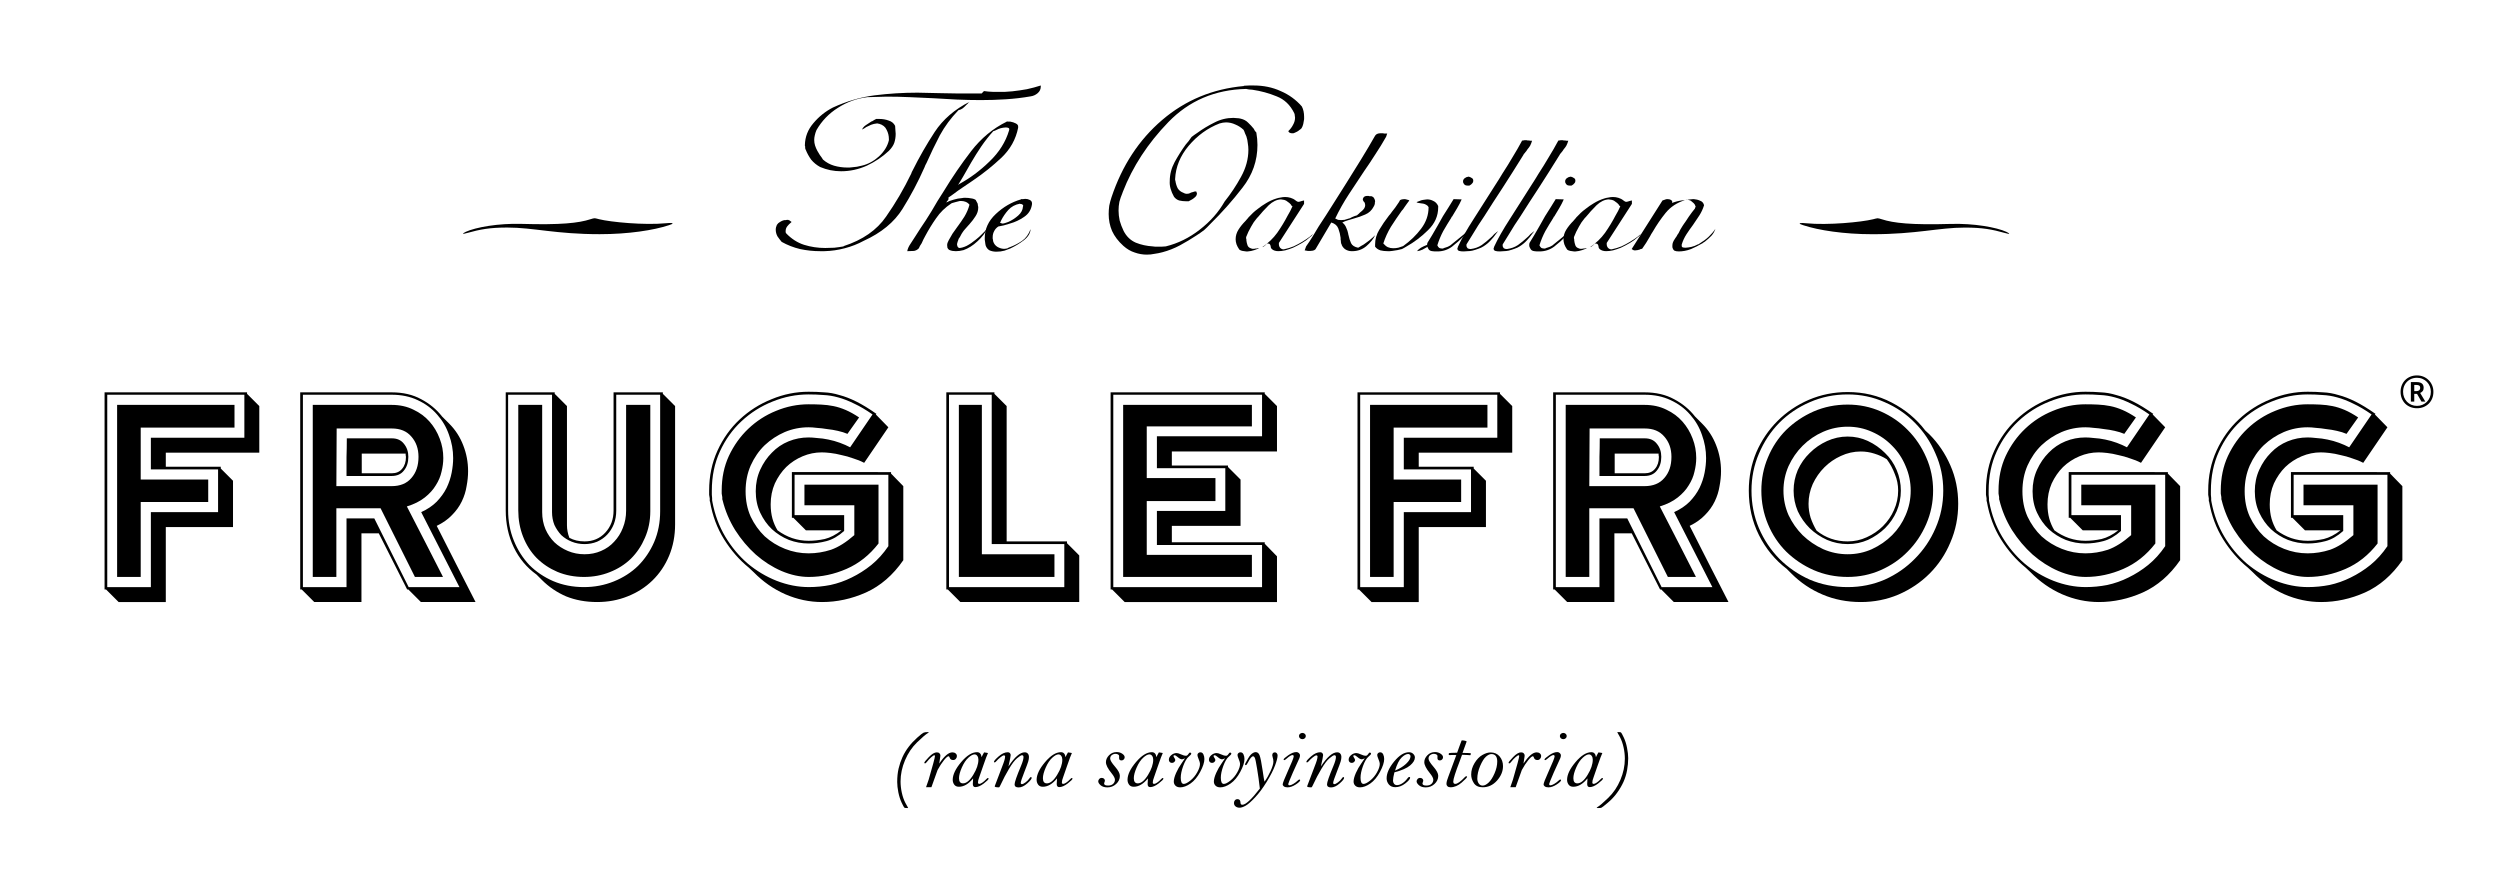 <?xml version="1.0" encoding="UTF-8" standalone="no"?>
<!-- Created with Inkscape (http://www.inkscape.org/) -->
<svg xmlns:inkscape="http://www.inkscape.org/namespaces/inkscape" xmlns:sodipodi="http://sodipodi.sourceforge.net/DTD/sodipodi-0.dtd" xmlns="http://www.w3.org/2000/svg" xmlns:svg="http://www.w3.org/2000/svg" width="7.75in" height="2.75in" viewBox="0 0 196.85 69.85" version="1.1" id="svg5" inkscape:version="1.1.2 (b8e25be833, 2022-02-05)" sodipodi:docname="ffrog_title.svg">
  <defs id="defs2">
    <rect x="647.908" y="432.459" width="241.99" height="268.53" id="rect1410"></rect>
    <rect x="675.618" y="110.395" width="568.535" height="131.37" id="rect7432"></rect>
    <rect x="26.495" y="185.464" width="772.766" height="240.661" id="rect12388"></rect>
    <rect x="173.32" y="362.096" width="331.186" height="183.256" id="rect25828"></rect>
    <rect x="173.32" y="362.096" width="331.186" height="183.256" id="rect25828-1"></rect>
    <rect x="204.231" y="323.458" width="421.71" height="59.613" id="rect35596"></rect>
  </defs>
  <g inkscape:label="Layer 1" inkscape:groupmode="layer" id="layer1">
    <g aria-label="The Oakvillian" transform="matrix(0.261,0,0,0.245,-116.302,-26.292)" id="text7430" style="font-size:85.333px;line-height:1.25;letter-spacing:0px;word-spacing:0px;white-space:pre;shape-inside:url(#rect7432)">
      <path d="m 700.11,186.416 q 8.619,-2.987 12.8,-9.472 4.267,-6.485 7.595,-13.824 0.085,-0.256 0.171,-0.512 0.171,-0.256 0.256,-0.512 2.987,-6.4 6.656,-12.373 3.755,-6.059 10.581,-9.728 -0.171,0.085 -0.341,0.256 -0.085,0.171 -0.256,0.341 -0.085,0.085 -0.256,0.256 -0.085,0.085 -0.256,0.256 -0.427,0.512 -1.024,1.024 -0.512,0.427 -1.28,0.597 -3.413,3.755 -5.632,8.107 -2.133,4.352 -4.011,8.875 -0.171,0.341 -0.341,0.683 -0.085,0.341 -0.256,0.683 -2.901,6.997 -6.656,13.397 -3.755,6.4 -11.691,10.24 -2.645,1.536 -5.717,2.389 -2.987,0.853 -6.144,0.939 -0.341,0 -0.683,0 -0.256,0 -0.597,0 -3.072,0 -6.059,-0.683 -2.987,-0.768 -5.547,-2.304 -0.683,-0.853 -1.28,-1.792 -0.512,-1.024 -0.512,-2.133 0,-0.427 0.085,-0.768 0.171,-0.427 0.256,-0.768 0.341,-0.597 0.939,-0.939 0.597,-0.427 1.28,-0.597 0.171,0 0.427,0 0.256,-0.085 0.427,-0.085 0.085,0 0.171,0 0.085,0 0.171,0 0,0 0.085,0.085 0.085,0 0.171,0 l 0.768,0.597 q -0.085,0.085 -0.171,0.171 0,0 -0.085,0.085 -0.512,0.427 -1.024,1.109 -0.512,0.683 -0.512,1.536 0,0.171 0,0.427 0.085,0.171 0.171,0.341 2.389,2.645 5.376,3.669 3.072,1.024 6.4,1.024 1.365,0 2.731,-0.085 1.451,-0.171 2.816,-0.427 z m 42.325,-49.835 q 0.683,0.085 1.365,0.171 0.683,0 1.365,0.085 0.341,0 0.683,0 0.341,0 0.683,0 1.109,0 2.219,0 1.109,-0.085 2.219,-0.171 2.219,-0.256 4.437,-0.683 2.219,-0.512 4.181,-1.195 0,0.085 0,0.171 0,0 0,0.171 0,1.28 -0.939,2.133 -0.939,0.853 -2.133,1.024 -3.669,0.683 -7.509,0.939 -3.755,0.256 -7.509,0.256 -3.584,0 -7.253,-0.171 -3.584,-0.171 -7.083,-0.427 -3.584,-0.171 -7.083,-0.341 -3.499,-0.171 -6.997,-0.171 -1.451,0 -2.901,0.085 -1.451,0 -2.901,0.085 -4.779,0.597 -8.875,3.413 -4.096,2.731 -6.485,7.168 -0.341,0.853 -0.512,1.707 -0.171,0.768 -0.171,1.451 0,0.939 0.256,1.792 0.256,0.853 0.683,1.707 0.341,0.683 0.768,1.365 0.512,0.683 0.939,1.451 1.451,1.365 3.328,1.963 1.963,0.597 4.011,0.597 0.341,0 0.683,0 0.427,0 0.768,-0.085 0.768,-0.085 1.451,-0.171 0.768,-0.171 1.451,-0.341 2.816,-0.683 5.205,-2.987 2.389,-2.389 2.987,-5.205 0,0 0,0 0,-0.085 0,-0.171 0,-0.085 0,-0.085 0,-0.085 0,-0.085 0,-1.621 -0.683,-2.987 -0.597,-1.451 -2.304,-1.963 -0.085,0 -0.171,0 -0.085,0 -0.171,-0.085 -0.085,0 -0.171,0 -0.085,0 -0.171,0 -0.853,0.085 -1.707,0.427 -0.768,0.341 -1.536,0.768 -0.256,0.256 -0.597,0.427 -0.341,0.171 -0.597,0.341 0.341,-0.853 1.195,-1.451 0.853,-0.597 1.707,-1.195 0.085,0 0.085,0 0.085,-0.085 0.171,-0.085 0.256,-0.171 0.512,-0.341 0.341,-0.171 0.597,-0.341 0.171,0 0.256,0 0.085,0 0.256,0 0.085,0 0.171,0 0.171,0 0.256,0 1.536,0 2.816,0.512 1.365,0.427 1.963,1.707 0.085,0.683 0.085,1.365 0.085,0.597 0.085,1.195 0,1.536 -0.427,2.901 -0.427,1.28 -1.621,2.56 -2.901,2.901 -6.656,4.779 -3.755,1.792 -7.765,1.792 -1.621,0 -3.243,-0.341 -1.536,-0.341 -3.072,-1.024 -1.621,-0.939 -2.731,-2.389 -1.024,-1.536 -1.621,-3.157 0,-0.085 -0.085,-0.171 0,-0.171 -0.085,-0.341 0,-0.171 0,-0.256 0,-0.171 0,-0.256 -0.085,-0.171 -0.085,-0.256 0,-0.171 0,-0.256 0.085,-3.925 2.56,-6.997 2.475,-3.157 5.888,-5.035 6.315,-3.072 12.629,-3.925 6.4,-0.853 12.885,-0.853 1.792,0 3.584,0.085 1.877,0 3.755,0.085 2.304,0 4.608,0.085 2.389,0 4.779,0 0.341,0 0.683,0 0.341,0 0.683,0 0.256,0 0.597,0 0.341,0 0.683,0 l 0.683,-0.768 z" style="font-family:AdineKirnberg-Script;-inkscape-font-specification:AdineKirnberg-Script" id="path1259"></path>
      <path d="m 749.347,146.309 q 0.171,0.085 0.256,0.085 0.171,0 0.256,0 0.171,0 0.256,0 0.171,0 0.256,0 0.939,0.171 1.707,0.597 0.768,0.427 0.683,1.109 0,0.085 0,0.171 0,0 0,0.085 -1.024,5.547 -5.035,9.643 -4.011,4.011 -8.619,7.339 -1.536,1.109 -3.072,2.219 -1.451,1.024 -2.816,2.133 -0.341,0.256 -0.768,0.597 -0.427,0.256 -0.768,0.597 0,0 0,0.085 0,0 0.085,0.085 0,0 0,0.085 0,0 0,0.085 0,0.171 -0.171,0.427 -0.085,0.171 -0.256,0.256 -0.085,0.171 -0.171,0.341 -0.085,0.085 -0.171,0.171 1.109,-0.597 2.304,-0.939 1.28,-0.427 2.56,-0.512 0.256,-0.085 0.512,-0.085 0.256,0 0.512,0 0.853,0 1.621,0.171 0.853,0.085 1.451,0.512 0.171,0.341 0.341,0.683 0.171,0.256 0.256,0.512 0.085,0.341 0.085,0.683 0.085,0.256 0.085,0.597 0,1.451 -0.853,2.816 -0.768,1.28 -1.707,2.389 -0.683,0.853 -1.28,1.536 -0.597,0.683 -0.939,1.28 -0.085,0.171 -0.256,0.427 -0.085,0.171 -0.171,0.341 -0.171,0.341 -0.341,0.683 -0.171,0.256 -0.341,0.512 -0.171,0.512 -0.341,1.024 -0.171,0.512 -0.171,0.939 0.085,0.341 0.171,0.597 0.171,0.256 0.427,0.427 0.939,0 2.304,-0.683 1.365,-0.768 2.816,-2.048 0.939,-0.768 1.792,-1.707 0.939,-0.939 1.707,-1.963 -1.024,2.304 -3.072,4.267 -1.963,1.963 -4.181,2.816 -0.597,0.171 -1.195,0.256 -0.512,0.085 -1.109,0.085 -0.512,0 -1.024,-0.085 -0.512,-0.085 -1.024,-0.341 -0.341,-0.256 -0.512,-0.683 -0.085,-0.427 -0.085,-0.853 0,-0.427 0.171,-0.853 0.171,-0.427 0.341,-0.768 0.512,-1.024 1.109,-2.048 0.683,-1.024 1.365,-2.048 1.195,-1.707 2.219,-3.413 1.024,-1.792 1.536,-3.84 -0.512,-0.683 -1.195,-0.939 -0.597,-0.256 -1.28,-0.256 -0.171,0 -0.427,0 -0.171,0 -0.341,0.085 -0.427,0.085 -0.939,0.256 -0.427,0.085 -0.853,0.256 -0.085,0 -0.256,0.085 -0.085,0 -0.171,0.085 -2.816,1.963 -4.608,4.779 -1.792,2.731 -3.243,5.632 -0.256,0.597 -0.597,1.195 -0.256,0.597 -0.512,1.195 -0.256,0.427 -0.512,0.853 -0.171,0.341 -0.341,0.768 -0.597,0.683 -1.451,0.853 -0.939,0.085 -2.048,0.085 0.171,-1.109 0.939,-2.304 0.683,-1.195 1.451,-2.389 0.427,-0.683 0.768,-1.28 0.427,-0.683 0.768,-1.28 0.853,-1.365 1.707,-2.731 0.853,-1.451 1.707,-2.901 0.939,-1.621 1.792,-3.243 0.939,-1.621 1.877,-3.157 3.84,-6.741 8.277,-12.885 4.523,-6.229 10.752,-9.472 z m -4.011,3.072 q -1.963,2.304 -3.669,4.949 -1.621,2.56 -3.072,5.205 -0.597,1.195 -1.28,2.389 -0.597,1.109 -1.195,2.219 -0.341,0.683 -0.768,1.365 -0.341,0.597 -0.683,1.195 0.085,-0.085 0.171,-0.085 0.085,-0.085 0.171,-0.171 4.864,-2.816 9.131,-7.253 4.352,-4.437 5.888,-9.984 0.171,-0.597 -0.171,-0.768 -0.341,-0.171 -0.853,-0.171 -0.341,0 -0.768,0.085 -0.341,0.085 -0.768,0.171 -0.341,0.171 -0.683,0.256 -0.256,0.085 -0.512,0.256 -0.256,0.085 -0.512,0.256 -0.256,0.085 -0.427,0.171 z" style="font-family:AdineKirnberg-Script;-inkscape-font-specification:AdineKirnberg-Script" id="path1261"></path>
      <path d="m 753.614,171.312 q 0.341,0 0.597,0 0.341,-0.085 0.683,-0.085 0.768,0 1.365,0.341 0.683,0.341 0.683,1.109 0,0.085 0,0.171 0,0 0,0.085 -0.341,2.645 -2.389,4.096 -1.963,1.451 -4.267,2.133 -0.939,0.341 -1.877,0.597 -0.853,0.171 -1.621,0.341 -0.853,0.597 -1.28,1.536 -0.427,0.853 -0.427,1.877 0,0.256 0,0.512 0.085,0.171 0.085,0.427 0.085,0.256 0.085,0.512 0.085,0.171 0.171,0.427 0.341,0.768 1.109,1.28 0.853,0.512 1.707,0.597 0.085,0 0.171,0 0.085,0 0.171,0 0.171,0 0.256,0 0.171,0 0.341,-0.085 0.085,0 0.256,0 0.171,-0.085 0.256,-0.171 0.171,-0.085 0.341,-0.171 0.256,-0.085 0.427,-0.171 1.877,-0.768 3.499,-1.963 1.707,-1.28 2.56,-3.755 -0.085,1.963 -2.048,3.584 -1.877,1.536 -4.096,2.645 -0.427,0.171 -0.853,0.341 -0.427,0.171 -0.853,0.341 -0.597,0.171 -1.195,0.256 -0.597,0.085 -1.28,0.085 -1.109,0 -2.048,-0.427 -0.853,-0.512 -1.195,-1.621 -0.085,-0.256 -0.085,-0.512 -0.085,-0.341 -0.085,-0.683 -0.085,-0.341 -0.085,-0.597 0,-0.341 0,-0.597 0,-4.352 3.328,-7.68 3.413,-3.413 7.595,-4.693 z m -0.256,1.451 q -2.219,0.427 -3.584,2.048 -1.28,1.536 -2.133,3.328 -0.085,0.171 -0.171,0.427 -0.085,0.171 -0.171,0.341 l 0.683,0.256 q 0.427,0 0.853,-0.171 0.512,-0.171 0.939,-0.341 1.621,-0.768 2.987,-2.048 1.365,-1.28 1.451,-2.901 0.171,-0.341 -0.085,-0.597 -0.256,-0.256 -0.683,-0.256 0,0 0,0 0,0 -0.085,0 z" style="font-family:AdineKirnberg-Script;-inkscape-font-specification:AdineKirnberg-Script" id="path1263"></path>
      <path d="m 820.856,134.875 q 0.768,-0.085 1.536,-0.085 0.768,0 1.451,0 4.437,0 8.107,1.792 3.755,1.707 6.4,4.949 0.341,0.683 0.512,1.536 0.171,0.853 0.171,1.792 0,0.171 0,0.427 0,0.171 0,0.341 -0.085,0.768 -0.256,1.536 -0.171,0.768 -0.512,1.365 -0.171,0.171 -0.341,0.341 -0.171,0.085 -0.341,0.256 -0.256,0.256 -0.683,0.512 -0.341,0.171 -0.683,0.341 -0.171,0.085 -0.427,0.171 -0.256,0 -0.427,0 -0.341,0 -0.683,-0.171 -0.256,-0.171 -0.427,-0.512 0.939,-0.939 1.451,-2.048 0.597,-1.109 0.597,-2.304 0,-0.341 -0.085,-0.683 0,-0.427 -0.171,-0.768 -1.792,-3.925 -5.291,-5.376 -3.499,-1.536 -7.339,-2.133 -0.512,-0.085 -1.024,-0.085 -0.427,-0.085 -0.853,-0.171 -14.08,0.341 -23.467,10.667 -9.301,10.24 -13.739,22.443 0,0.085 -0.085,0.256 0,0.085 -0.085,0.256 -0.512,1.28 -0.853,2.645 -0.256,1.365 -0.256,2.816 0,1.536 0.341,3.243 0.427,1.621 1.195,3.328 1.28,2.645 3.669,3.755 2.389,1.024 5.12,1.195 0.341,0.085 0.683,0.085 0.427,0 0.768,0 0.683,0 1.28,0 0.597,0 1.195,-0.085 5.547,-1.451 10.24,-5.376 4.779,-3.925 7.509,-9.045 2.816,-3.755 4.949,-7.936 2.219,-4.267 2.219,-8.704 0,-1.024 -0.171,-2.048 -0.085,-1.109 -0.427,-2.219 -0.171,-0.512 -0.427,-1.024 -0.171,-0.597 -0.427,-1.109 -1.109,-1.109 -2.475,-1.707 -1.365,-0.683 -2.816,-0.683 -0.427,0 -0.939,0.085 -0.512,0.085 -1.024,0.256 -5.376,2.219 -9.301,7.168 -3.84,4.864 -4.096,10.667 0,0.171 0,0.341 0.085,0.171 0.085,0.256 0.171,1.28 0.683,2.389 0.597,1.024 1.707,1.451 0.256,0.171 0.512,0.256 0.256,0.085 0.512,0.085 0.341,0 0.683,-0.085 0.341,-0.171 0.683,-0.341 0.256,-0.085 0.597,-0.171 0.341,-0.171 0.683,-0.171 0.085,0 0.085,0 0.085,0 0.171,0 0,0.085 0,0.171 0.085,0.085 0.085,0.171 0.085,0.085 0.085,0.171 0,0.085 0,0.171 0,0.597 -0.512,1.109 -0.427,0.427 -0.939,0.768 -0.341,0.171 -0.597,0.341 -0.256,0.171 -0.427,0.256 -0.256,0 -0.512,0 -0.171,0 -0.341,0 -1.024,0 -2.048,-0.256 -0.939,-0.341 -1.536,-1.195 -0.683,-1.28 -1.024,-2.56 -0.341,-1.28 -0.256,-2.475 0,-3.157 1.451,-6.059 1.536,-2.987 3.328,-5.632 0.512,-0.597 0.939,-1.195 0.427,-0.683 0.853,-1.28 0.427,-0.341 0.853,-0.683 0.427,-0.341 0.939,-0.683 2.304,-1.792 5.035,-3.243 2.731,-1.536 5.803,-1.536 0.512,0 1.024,0.085 0.597,0 1.195,0.171 1.365,0.341 2.219,1.28 0.939,0.939 1.707,1.963 0.171,0.341 0.341,0.683 0.256,0.256 0.427,0.512 0.171,1.024 0.256,2.048 0.085,1.024 0.085,1.963 0,7.595 -4.523,13.739 -4.437,6.144 -9.813,11.776 -0.427,0.427 -0.853,0.939 -0.427,0.427 -0.853,0.853 -0.597,0.427 -1.195,0.939 -0.597,0.427 -1.195,0.853 -2.304,1.621 -4.949,3.157 -2.56,1.451 -5.291,2.219 -1.195,0.341 -2.389,0.512 -1.109,0.256 -2.304,0.256 -1.877,0 -3.669,-0.683 -1.792,-0.597 -3.413,-2.133 -2.304,-2.219 -3.413,-4.779 -1.024,-2.56 -1.024,-5.461 0,-1.28 0.171,-2.645 0.256,-1.365 0.683,-2.731 4.779,-15.275 15.275,-24.832 10.496,-9.557 24.661,-10.923 z" style="font-family:AdineKirnberg-Script;-inkscape-font-specification:AdineKirnberg-Script" id="path1265"></path>
      <path d="m 824.952,177.2 q -0.597,0.853 -1.109,1.536 -0.427,0.683 -0.768,1.365 -0.427,0.853 -0.853,1.707 -0.341,0.768 -0.683,1.707 0,0.171 0,0.427 0.085,0.171 0.085,0.341 0,0.085 0,0.171 0,0.085 0,0.171 0.085,0.768 0.341,1.536 0.256,0.768 1.195,1.024 0.085,0.085 0.256,0.085 0.171,0 0.341,0 0.171,0 0.256,0 0.171,0 0.341,-0.085 0.171,0 0.341,0 0.171,-0.085 0.256,-0.085 0.341,-0.085 0.512,-0.085 0.171,-0.085 0.171,-0.085 -0.597,0.427 -1.621,0.768 -0.939,0.341 -1.963,0.427 -0.085,0 -0.256,0 -0.085,0 -0.256,0 -0.597,-0.085 -1.109,-0.171 -0.512,-0.085 -0.939,-0.427 -0.597,-0.939 -0.853,-1.707 -0.256,-0.853 -0.256,-1.621 0,-1.621 0.853,-3.072 0.853,-1.451 2.133,-2.816 0.171,-0.256 0.341,-0.427 0.256,-0.256 0.427,-0.512 0.085,-0.171 0.171,-0.256 0.171,-0.171 0.256,-0.256 0.427,-0.512 1.024,-1.109 0.683,-0.683 1.451,-1.28 1.195,-1.024 2.56,-1.877 1.451,-0.939 2.987,-1.451 0.683,-0.256 1.365,-0.341 0.683,-0.171 1.365,-0.171 0.853,0 1.621,0.256 0.853,0.256 1.536,0.853 0.256,0.171 0.341,0.256 0.171,0.085 0.341,0.171 0.085,0 0.171,0 0.085,0 0.171,0 0.171,0 0.341,-0.085 0.256,-0.085 0.512,-0.171 0.171,0 0.341,-0.085 0.171,-0.085 0.341,-0.085 v 1.109 l -7.595,12.544 q 0,0.085 0,0.171 0,0 0,0.085 0,0.085 0,0.171 0,0 0,0 0,0.683 0.427,1.195 0.512,0.512 1.109,0.427 1.536,-0.341 2.901,-0.939 1.365,-0.683 2.56,-1.451 1.451,-0.939 2.389,-1.707 0.939,-0.853 0.939,-0.853 -0.171,0.256 -0.427,0.597 -0.256,0.256 -0.597,0.512 -0.939,0.939 -2.304,1.792 -1.365,0.853 -2.731,1.536 -1.195,0.512 -2.389,0.853 -1.109,0.256 -2.048,0.256 -0.597,0 -1.109,-0.171 -0.512,-0.171 -0.853,-0.512 -0.171,-0.171 -0.256,-0.341 0,-0.171 -0.085,-0.427 0,0 0,0 0,0 0,-0.085 0,-0.171 -0.085,-0.341 -0.085,-0.256 -0.256,-0.427 -0.427,-0.256 -0.768,-0.085 -0.256,0.171 -0.512,0.512 -0.085,0 -0.085,0 0,0 0,0 -0.171,0.256 -0.427,0.427 -0.171,0.085 -0.427,0.171 2.731,-1.963 4.523,-4.608 1.792,-2.731 3.157,-5.547 0.427,-0.768 0.768,-1.451 0.341,-0.768 0.683,-1.536 -0.171,-0.171 -0.341,-0.256 -0.085,-0.171 -0.171,-0.341 -0.427,-0.512 -0.939,-0.853 -0.427,-0.427 -1.024,-0.597 -0.256,-0.085 -0.512,-0.085 -0.256,-0.085 -0.512,-0.085 -1.877,0.085 -3.669,1.877 -1.707,1.792 -3.413,4.011 z" style="font-family:AdineKirnberg-Script;-inkscape-font-specification:AdineKirnberg-Script" id="path1267"></path>
      <path d="m 864.12,150.149 -0.341,1.109 q -1.536,2.901 -3.243,5.632 -1.621,2.731 -3.413,5.461 -2.304,3.669 -4.608,7.424 -2.304,3.755 -4.096,7.765 0.427,0.256 0.853,0.427 0.427,0.085 0.939,0.085 0.512,0 1.024,-0.085 0.512,-0.171 1.024,-0.341 0.341,-0.085 0.597,-0.171 0.341,-0.171 0.597,-0.341 0.427,-0.171 0.768,-0.341 0.427,-0.171 0.768,-0.256 0.085,-0.085 0.085,-0.085 0.085,-0.085 0.171,-0.171 0.341,-0.256 0.597,-0.597 0.341,-0.341 0.683,-0.597 0.427,-0.427 0.683,-0.853 0.256,-0.512 0.256,-1.024 0,-0.171 -0.085,-0.341 0,-0.256 -0.085,-0.427 -0.085,-0.085 -0.171,-0.171 -0.085,-0.171 -0.171,-0.256 -0.085,-0.171 -0.171,-0.341 -0.085,-0.256 0,-0.512 0.171,-0.512 0.512,-0.683 0.341,-0.171 0.683,-0.171 0.171,0 0.256,0 0.171,0 0.256,0 0.171,0.085 0.256,0.085 0.171,0 0.256,0 0.171,0 0.171,0 0.085,0 0.171,0 0.683,0.256 0.853,0.768 0.256,0.427 0.256,0.939 0,0.171 -0.085,0.427 0,0.171 0,0.341 -0.085,0.256 -0.171,0.512 -0.085,0.171 -0.171,0.341 -0.853,1.792 -2.56,2.56 -1.621,0.768 -3.413,1.28 -0.939,0.256 -1.877,0.597 -0.853,0.256 -1.621,0.683 0.853,0.683 1.195,1.707 0.427,0.939 0.597,1.963 0,0.085 0,0.171 0.085,0.085 0.085,0.256 0.256,1.365 0.768,2.56 0.512,1.109 2.133,1.451 0.256,-0.171 0.427,-0.256 0.256,-0.171 0.512,-0.341 0.683,-0.341 1.28,-0.853 0.597,-0.512 1.195,-0.939 0.512,-0.427 0.939,-0.853 0.427,-0.427 0.768,-0.768 -0.853,1.877 -2.645,3.499 -1.792,1.621 -4.267,1.621 0,0 -0.085,0 0,0 0,0 0,0 -0.085,0 0,0 0,0 -1.109,0 -2.048,-0.683 -0.853,-0.768 -1.024,-1.621 -0.085,-0.085 -0.085,-0.085 0,-0.085 0,-0.171 0,-0.171 -0.085,-0.341 0,-0.171 0,-0.341 0,-0.256 -0.085,-0.512 0,-0.256 0,-0.512 -0.171,-1.536 -0.683,-2.987 -0.512,-1.451 -2.133,-1.963 l -4.779,8.619 q -0.341,0.341 -0.768,0.427 -0.341,0.085 -0.683,0.085 -0.427,0 -0.853,0 -0.512,-0.085 -0.939,-0.171 l 0.427,-1.28 q 1.024,-1.536 1.963,-3.157 0.939,-1.621 1.877,-3.328 2.133,-3.413 4.181,-6.912 2.048,-3.499 4.096,-6.912 2.219,-3.84 4.437,-7.595 2.219,-3.84 4.267,-7.68 0.256,-0.427 0.683,-0.597 0.427,-0.171 0.853,-0.171 0.171,0 0.341,0 0.256,0 0.512,0 0.171,0.085 0.341,0.085 0.256,0 0.512,0 0.085,0 0.085,0 0.085,0 0.171,0 0,0 0,0 0.085,0 0.171,0 z" style="font-family:AdineKirnberg-Script;-inkscape-font-specification:AdineKirnberg-Script" id="path1269"></path>
      <path d="m 873.08,188.037 q 0.427,-0.597 1.195,-1.109 0.853,-0.512 1.707,-0.853 0.597,-0.171 1.109,-0.341 0.512,-0.171 0.939,-0.256 -0.341,0.256 -0.768,0.512 -0.341,0.256 -0.768,0.512 -0.853,0.512 -1.707,1.024 -0.853,0.427 -1.707,0.512 z m -0.085,-15.787 q 0.427,-0.171 0.853,-0.341 0.512,-0.256 1.024,-0.341 0.341,-0.085 0.597,-0.085 0.341,-0.085 0.683,-0.085 1.024,0 1.877,0.512 0.939,0.427 1.451,1.621 0,0.085 0,0.171 0,0 0,0 0,0.085 0,0.171 0,0 0,0.085 0,4.181 -3.072,7.339 -2.987,3.157 -6.571,5.291 -0.341,0.256 -0.683,0.427 -0.256,0.171 -0.597,0.341 -0.597,0.171 -1.365,0.341 -0.768,0.171 -1.536,0.256 -0.341,0 -0.768,0.085 -0.341,0 -0.683,0 -1.109,0 -2.133,-0.256 -1.024,-0.341 -1.621,-1.195 0,-0.085 0,-0.171 0,-0.085 0,-0.171 0,-0.085 0,-0.171 0,-0.085 0,-0.171 0,-2.56 1.28,-4.779 1.28,-2.304 2.901,-4.523 0.512,-0.597 0.939,-1.28 0.512,-0.683 0.939,-1.28 0.427,-0.597 0.768,-1.195 0.427,-0.597 0.683,-1.195 0.256,-0.171 0.597,-0.256 0.341,-0.085 0.683,-0.085 0.427,0 0.853,0.171 0.427,0.085 0.683,0.256 -0.341,0.512 -0.768,1.109 -0.341,0.512 -0.683,1.024 -0.171,0.341 -0.427,0.683 -0.171,0.256 -0.427,0.512 -1.707,2.56 -3.243,5.12 -1.451,2.56 -2.304,5.376 0.683,0.853 1.365,1.195 0.768,0.341 1.621,0.341 0.768,0 1.536,-0.171 0.768,-0.256 1.451,-0.512 3.243,-2.475 5.461,-5.632 2.219,-3.157 2.219,-6.827 0,0 0,0 0,0 0,-0.085 0,0 0,0 0,0 0,0 -0.256,-0.512 -0.768,-0.768 -0.427,-0.256 -0.853,-0.341 -0.341,-0.085 -0.597,-0.085 -0.256,-0.085 -0.512,-0.085 -0.256,0 -0.512,-0.085 -0.256,-0.085 -0.341,-0.171 z" style="font-family:AdineKirnberg-Script;-inkscape-font-specification:AdineKirnberg-Script" id="path1271"></path>
      <path d="m 884.088,171.312 2.475,0.085 q -0.597,1.451 -1.365,2.816 -0.768,1.365 -1.536,2.731 -0.085,0 -0.171,0.085 0,0.085 0,0.171 -1.28,2.133 -2.475,4.352 -1.109,2.219 -1.792,4.608 0.256,0.597 0.597,0.853 0.427,0.171 0.768,0.171 0.171,0 0.341,0 0.171,-0.085 0.341,-0.171 0.256,-0.085 0.512,-0.171 0.341,-0.171 0.683,-0.256 0.171,-0.085 0.256,-0.171 0.171,-0.085 0.341,-0.171 l 5.717,-4.949 q -0.341,0.512 -0.768,0.939 -0.341,0.427 -0.683,0.853 -1.707,1.877 -3.669,3.499 -1.963,1.536 -4.437,1.536 -0.341,0 -0.768,0 -0.427,0 -0.768,-0.085 -0.683,-0.085 -1.024,-0.512 -0.341,-0.512 -0.512,-1.109 0,-0.085 0,-0.171 0,-0.171 0,-0.256 0,-0.085 0,-0.085 0,-0.085 0,-0.171 0,-0.171 0.085,-0.256 0,-0.171 0.085,-0.256 0.341,-0.597 0.683,-1.195 0.341,-0.597 0.683,-1.195 0.768,-1.451 1.621,-2.987 0.853,-1.536 1.621,-3.072 0.853,-1.365 1.621,-2.731 0.768,-1.365 1.536,-2.645 z m 4.437,-7.253 q 0.597,0.085 1.024,0.427 0.512,0.256 0.512,0.853 0,0 0,0.085 0,0 0,0 0,0 0,0.085 0,0 0,0 0,0.427 -0.341,0.768 -0.256,0.341 -0.683,0.597 -0.085,0 -0.171,0.085 -0.085,0 -0.171,0 -0.085,0 -0.171,0 -0.085,0 -0.171,0 -0.427,0 -0.768,-0.171 -0.341,-0.256 -0.512,-0.683 -0.085,-0.171 -0.085,-0.256 0,-0.171 0,-0.256 0,-0.085 0,-0.085 0,-0.085 0,-0.085 0.085,-0.512 0.512,-0.853 0.512,-0.427 1.024,-0.427 z" style="font-family:AdineKirnberg-Script;-inkscape-font-specification:AdineKirnberg-Script" id="path1273"></path>
      <path d="m 904.739,152.539 q 0.171,-0.085 0.427,-0.085 0.256,-0.085 0.597,-0.085 0.171,0 0.341,0 0.171,0 0.341,0.085 0.085,0 0.171,0 0.085,0 0.171,0 0.256,0 0.512,0.085 0.256,0 0.512,0 -0.256,0.939 -0.597,1.621 -0.341,0.597 -0.768,1.109 -0.171,0.341 -0.427,0.683 -0.256,0.256 -0.427,0.597 -0.171,0.085 -0.256,0.256 -0.085,0.171 -0.171,0.341 -3.328,5.717 -6.229,10.496 -2.901,4.693 -5.632,9.301 -0.853,1.365 -1.707,2.731 -0.768,1.365 -1.621,2.816 -0.427,0.768 -0.939,1.621 -0.427,0.768 -0.939,1.621 -0.085,0.085 -0.085,0.256 0,0.085 0,0.256 0,0.085 0,0.171 0,0 0,0 0.085,0.341 0.341,0.683 0.341,0.256 0.939,0.256 1.877,-0.256 3.328,-1.28 1.451,-1.109 2.731,-2.389 0.256,-0.256 0.512,-0.512 0.256,-0.341 0.512,-0.597 0.341,-0.256 0.597,-0.512 0.341,-0.256 0.597,-0.512 -0.171,0.256 -0.341,0.512 -0.085,0.171 -0.256,0.341 -0.768,1.195 -1.707,2.219 -0.853,1.024 -2.133,1.877 -0.597,0.427 -1.536,0.768 -0.853,0.341 -1.792,0.597 -0.768,0.171 -1.451,0.171 -0.597,0.085 -1.195,0.085 -0.853,0 -1.365,-0.171 -0.512,-0.171 -0.512,-0.768 0,-0.171 0.085,-0.256 0,-0.171 0.085,-0.341 1.621,-3.755 4.779,-8.96 3.157,-5.291 6.571,-11.008 0.512,-0.853 1.024,-1.707 0.512,-0.853 1.024,-1.792 1.621,-2.645 3.072,-5.291 1.536,-2.645 2.816,-5.205 z" style="font-family:AdineKirnberg-Script;-inkscape-font-specification:AdineKirnberg-Script" id="path1275"></path>
      <path d="m 915.662,152.539 q 0.171,-0.085 0.427,-0.085 0.256,-0.085 0.597,-0.085 0.171,0 0.341,0 0.171,0 0.341,0.085 0.085,0 0.171,0 0.085,0 0.171,0 0.256,0 0.512,0.085 0.256,0 0.512,0 -0.256,0.939 -0.597,1.621 -0.341,0.597 -0.768,1.109 -0.171,0.341 -0.427,0.683 -0.256,0.256 -0.427,0.597 -0.171,0.085 -0.256,0.256 -0.085,0.171 -0.171,0.341 -3.328,5.717 -6.229,10.496 -2.901,4.693 -5.632,9.301 -0.853,1.365 -1.707,2.731 -0.768,1.365 -1.621,2.816 -0.427,0.768 -0.939,1.621 -0.427,0.768 -0.939,1.621 -0.085,0.085 -0.085,0.256 0,0.085 0,0.256 0,0.085 0,0.171 0,0 0,0 0.085,0.341 0.341,0.683 0.341,0.256 0.939,0.256 1.877,-0.256 3.328,-1.28 1.451,-1.109 2.731,-2.389 0.256,-0.256 0.512,-0.512 0.256,-0.341 0.512,-0.597 0.341,-0.256 0.597,-0.512 0.341,-0.256 0.597,-0.512 -0.171,0.256 -0.341,0.512 -0.085,0.171 -0.256,0.341 -0.768,1.195 -1.707,2.219 -0.853,1.024 -2.133,1.877 -0.597,0.427 -1.536,0.768 -0.853,0.341 -1.792,0.597 -0.768,0.171 -1.451,0.171 -0.597,0.085 -1.195,0.085 -0.853,0 -1.365,-0.171 -0.512,-0.171 -0.512,-0.768 0,-0.171 0.085,-0.256 0,-0.171 0.085,-0.341 1.621,-3.755 4.779,-8.96 3.157,-5.291 6.571,-11.008 0.512,-0.853 1.024,-1.707 0.512,-0.853 1.024,-1.792 1.621,-2.645 3.072,-5.291 1.536,-2.645 2.816,-5.205 z" style="font-family:AdineKirnberg-Script;-inkscape-font-specification:AdineKirnberg-Script" id="path1277"></path>
      <path d="m 914.894,171.312 2.475,0.085 q -0.597,1.451 -1.365,2.816 -0.768,1.365 -1.536,2.731 -0.085,0 -0.171,0.085 0,0.085 0,0.171 -1.28,2.133 -2.475,4.352 -1.109,2.219 -1.792,4.608 0.256,0.597 0.597,0.853 0.427,0.171 0.768,0.171 0.171,0 0.341,0 0.171,-0.085 0.341,-0.171 0.256,-0.085 0.512,-0.171 0.341,-0.171 0.683,-0.256 0.171,-0.085 0.256,-0.171 0.171,-0.085 0.341,-0.171 l 5.717,-4.949 q -0.341,0.512 -0.768,0.939 -0.341,0.427 -0.683,0.853 -1.707,1.877 -3.669,3.499 -1.963,1.536 -4.437,1.536 -0.341,0 -0.768,0 -0.427,0 -0.768,-0.085 -0.683,-0.085 -1.024,-0.512 -0.341,-0.512 -0.512,-1.109 0,-0.085 0,-0.171 0,-0.171 0,-0.256 0,-0.085 0,-0.085 0,-0.085 0,-0.171 0,-0.171 0.085,-0.256 0,-0.171 0.085,-0.256 0.341,-0.597 0.683,-1.195 0.341,-0.597 0.683,-1.195 0.768,-1.451 1.621,-2.987 0.853,-1.536 1.621,-3.072 0.853,-1.365 1.621,-2.731 0.768,-1.365 1.536,-2.645 z m 4.437,-7.253 q 0.597,0.085 1.024,0.427 0.512,0.256 0.512,0.853 0,0 0,0.085 0,0 0,0 0,0 0,0.085 0,0 0,0 0,0.427 -0.341,0.768 -0.256,0.341 -0.683,0.597 -0.085,0 -0.171,0.085 -0.085,0 -0.171,0 -0.085,0 -0.171,0 -0.085,0 -0.171,0 -0.427,0 -0.768,-0.171 -0.341,-0.256 -0.512,-0.683 -0.085,-0.171 -0.085,-0.256 0,-0.171 0,-0.256 0,-0.085 0,-0.085 0,-0.085 0,-0.085 0.085,-0.512 0.512,-0.853 0.512,-0.427 1.024,-0.427 z" style="font-family:AdineKirnberg-Script;-inkscape-font-specification:AdineKirnberg-Script" id="path1279"></path>
      <path d="m 923.853,177.2 q -0.597,0.853 -1.109,1.536 -0.427,0.683 -0.768,1.365 -0.427,0.853 -0.853,1.707 -0.341,0.768 -0.683,1.707 0,0.171 0,0.427 0.085,0.171 0.085,0.341 0,0.085 0,0.171 0,0.085 0,0.171 0.085,0.768 0.341,1.536 0.256,0.768 1.195,1.024 0.085,0.085 0.256,0.085 0.171,0 0.341,0 0.171,0 0.256,0 0.171,0 0.341,-0.085 0.171,0 0.341,0 0.171,-0.085 0.256,-0.085 0.341,-0.085 0.512,-0.085 0.171,-0.085 0.171,-0.085 -0.597,0.427 -1.621,0.768 -0.939,0.341 -1.963,0.427 -0.085,0 -0.256,0 -0.085,0 -0.256,0 -0.597,-0.085 -1.109,-0.171 -0.512,-0.085 -0.939,-0.427 -0.597,-0.939 -0.853,-1.707 -0.256,-0.853 -0.256,-1.621 0,-1.621 0.853,-3.072 0.853,-1.451 2.133,-2.816 0.171,-0.256 0.341,-0.427 0.256,-0.256 0.427,-0.512 0.085,-0.171 0.171,-0.256 0.171,-0.171 0.256,-0.256 0.427,-0.512 1.024,-1.109 0.683,-0.683 1.451,-1.28 1.195,-1.024 2.56,-1.877 1.451,-0.939 2.987,-1.451 0.683,-0.256 1.365,-0.341 0.683,-0.171 1.365,-0.171 0.853,0 1.621,0.256 0.853,0.256 1.536,0.853 0.256,0.171 0.341,0.256 0.171,0.085 0.341,0.171 0.085,0 0.171,0 0.085,0 0.171,0 0.171,0 0.341,-0.085 0.256,-0.085 0.512,-0.171 0.171,0 0.341,-0.085 0.171,-0.085 0.341,-0.085 v 1.109 l -7.595,12.544 q 0,0.085 0,0.171 0,0 0,0.085 0,0.085 0,0.171 0,0 0,0 0,0.683 0.427,1.195 0.512,0.512 1.109,0.427 1.536,-0.341 2.901,-0.939 1.365,-0.683 2.56,-1.451 1.451,-0.939 2.389,-1.707 0.939,-0.853 0.939,-0.853 -0.171,0.256 -0.427,0.597 -0.256,0.256 -0.597,0.512 -0.939,0.939 -2.304,1.792 -1.365,0.853 -2.731,1.536 -1.195,0.512 -2.389,0.853 -1.109,0.256 -2.048,0.256 -0.597,0 -1.109,-0.171 -0.512,-0.171 -0.853,-0.512 -0.171,-0.171 -0.256,-0.341 0,-0.171 -0.085,-0.427 0,0 0,0 0,0 0,-0.085 0,-0.171 -0.085,-0.341 -0.085,-0.256 -0.256,-0.427 -0.427,-0.256 -0.768,-0.085 -0.256,0.171 -0.512,0.512 -0.085,0 -0.085,0 0,0 0,0 -0.171,0.256 -0.427,0.427 -0.171,0.085 -0.427,0.171 2.731,-1.963 4.523,-4.608 1.792,-2.731 3.157,-5.547 0.427,-0.768 0.768,-1.451 0.341,-0.768 0.683,-1.536 -0.171,-0.171 -0.341,-0.256 -0.085,-0.171 -0.171,-0.341 -0.427,-0.512 -0.939,-0.853 -0.427,-0.427 -1.024,-0.597 -0.256,-0.085 -0.512,-0.085 -0.256,-0.085 -0.512,-0.085 -1.877,0.085 -3.669,1.877 -1.707,1.792 -3.413,4.011 z" style="font-family:AdineKirnberg-Script;-inkscape-font-specification:AdineKirnberg-Script" id="path1281"></path>
      <path d="m 954.147,171.483 q 0.171,0.085 0.341,0.085 0.171,-0.085 0.341,-0.085 0.341,-0.085 0.683,-0.085 0.427,-0.085 0.853,-0.085 0.085,0 0.171,0 0.085,0 0.085,0 1.024,0.085 1.877,0.512 0.939,0.341 1.195,1.451 -0.512,1.792 -1.451,3.328 -0.939,1.536 -1.877,2.987 -1.024,1.451 -1.963,2.987 -0.939,1.536 -1.451,3.328 -0.085,0.597 0.171,0.853 0.341,0.171 0.939,0.171 0.427,0 0.853,-0.085 0.427,-0.085 0.939,-0.171 0.512,-0.171 1.024,-0.341 0.597,-0.256 1.024,-0.512 0.085,0 0.171,0 0.085,-0.085 0.171,-0.171 1.707,-1.109 2.816,-2.219 1.195,-1.195 2.048,-2.56 -0.427,1.365 -1.28,2.304 -0.768,0.853 -1.877,1.792 -0.085,0.085 -0.256,0.171 -0.085,0.085 -0.256,0.171 -0.085,0.085 -0.171,0.171 -0.085,0 -0.171,0.085 -0.683,0.427 -1.621,0.939 -0.853,0.427 -1.707,0.853 -1.024,0.427 -1.963,0.597 -0.939,0.171 -1.707,0.171 -0.853,0 -1.365,-0.256 -0.427,-0.341 -0.597,-1.109 0,-0.171 0,-0.256 0,-0.171 0,-0.256 0,-0.597 0.171,-1.024 0.171,-0.512 0.512,-1.024 0.085,-0.171 0.256,-0.427 0.171,-0.256 0.341,-0.512 0.171,-0.256 0.256,-0.512 0.171,-0.256 0.341,-0.512 0.256,-0.512 0.512,-1.109 0.341,-0.597 0.683,-1.195 0.256,-0.341 0.427,-0.683 0.256,-0.427 0.512,-0.768 1.024,-1.707 1.877,-2.901 0.939,-1.28 0.939,-1.28 0,-0.085 0,-0.171 0.085,-0.085 0.085,-0.171 0.085,0 0.085,-0.085 0,-0.085 0,-0.171 0,-0.085 0,-0.085 0,-0.085 -0.085,-0.171 -0.085,-0.427 -0.512,-0.853 -0.427,-0.427 -0.853,-0.768 -0.256,-0.085 -0.427,-0.171 -0.171,-0.085 -0.341,-0.085 l -0.768,-0.085 z m -6.997,0.256 q 0.171,-0.085 0.512,-0.171 0.341,-0.171 0.768,-0.256 0.085,0 0.171,0 0.085,0 0.171,0 0.597,0 1.024,0.341 0.427,0.256 0.256,0.939 0.085,-0.085 0.256,-0.171 0.256,-0.085 0.512,-0.171 0.256,-0.085 0.512,-0.171 0.341,-0.085 0.683,-0.171 0.427,-0.085 0.853,-0.171 0.512,-0.085 0.768,-0.085 0.085,0 0.085,0 0.085,0 0.171,0 -3.584,1.195 -5.803,4.096 -2.133,2.816 -3.84,5.973 -0.256,0.427 -0.512,0.853 -0.171,0.341 -0.341,0.683 -0.597,1.109 -1.195,2.133 -0.597,0.939 -1.195,1.877 -0.171,0 -0.427,0.085 -0.256,0.085 -0.341,0.171 -0.341,0.085 -0.597,0.171 -0.341,0.085 -0.683,0.085 -0.171,0 -0.256,0 -0.171,0 -0.341,-0.085 -0.085,-0.085 -0.256,-0.171 -0.171,-0.085 -0.256,-0.171 l 9.301,-15.616 z" style="font-family:AdineKirnberg-Script;-inkscape-font-specification:AdineKirnberg-Script" id="path1283"></path>
    </g>
    <g aria-label="FRUGLE FROGG" transform="matrix(0.245,0,0,0.245,-0.045,-19.435)" id="text12386" style="font-size:96px;line-height:1.25;letter-spacing:0px;word-spacing:0px;white-space:pre;shape-inside:url(#rect12388)">
      <path d="m 37.822,209.453 h 37.728 v 7.296 h -30.144 v 16.704 h 21.696 v 7.2 h -21.696 v 24.096 h -7.584 z m -3.168,58.56 h 14.016 v -24.096 h 21.6 v -13.728 h -21.6 v -10.176 h 30.048 v -13.824 h -44.064 z m -0.864,-62.592 h 45.792 v 0.48 l 3.936,3.936 v 14.976 h -30.048 v 4.512 h 17.664 v 0.576 l 3.936,3.936 v 14.88 h -21.6 v 24.096 h -15.168 l -4.032,-4.032 h -0.48 z" style="font-family:Avvizzito;-inkscape-font-specification:Avvizzito" id="path1286"></path>
      <path d="m 126.046,235.565 q 4.128,0 6.336,-2.592 2.304,-2.592 2.304,-6.816 0,-3.936 -2.304,-6.528 -2.208,-2.592 -6.24,-2.592 h -17.76 l -0.096,18.528 z m 0,-26.112 q 3.936,0 7.008,1.536 3.072,1.44 5.184,3.84 2.112,2.4 3.264,5.472 1.152,2.976 1.152,6.24 0,2.112 -0.576,4.416 -0.48,2.208 -1.824,4.32 -1.248,2.112 -3.552,3.936 -2.304,1.824 -5.76,2.88 1.536,2.88 3.264,6.336 1.824,3.456 3.552,6.912 l 4.8,9.408 h -9.024 l -11.04,-22.08 h -14.208 v 22.08 h -7.584 v -55.296 z m -28.512,-3.264 v 61.824 h 14.016 v -22.08 h 8.928 l 11.04,22.08 h 16.32 l -12.288,-24.096 q 2.976,-1.344 4.992,-3.36 2.016,-2.112 3.168,-4.416 1.152,-2.4 1.632,-4.896 0.48,-2.496 0.48,-4.704 0,-3.84 -1.344,-7.488 -1.248,-3.648 -3.84,-6.528 -2.496,-2.88 -6.24,-4.608 -3.648,-1.728 -8.352,-1.728 z m 14.016,26.112 q 0,-3.456 0,-6.144 0.096,-2.688 0.096,-5.952 h 14.496 q 2.496,0 3.84,1.728 1.44,1.728 1.44,4.224 0,2.688 -1.44,4.416 -1.344,1.728 -3.936,1.728 z m 14.496,-26.88 q 5.472,0 9.504,2.208 4.032,2.112 6.72,5.568 l 2.304,2.304 q 2.976,2.976 4.512,7.008 1.536,3.936 1.536,8.256 0,2.304 -0.48,4.8 -0.384,2.496 -1.536,4.896 -1.152,2.4 -3.168,4.416 -1.92,2.016 -4.896,3.456 3.072,6.048 6.24,12.288 3.168,6.144 6.24,12.192 h -17.568 l -4.032,-4.032 h -0.384 l -9.12,-18.048 h -5.568 v 22.08 h -15.168 l -4.032,-4.032 h -0.48 v -63.36 z m -9.6,26.016 h 9.6 q 2.208,0 3.36,-1.44 1.248,-1.44 1.248,-3.84 0,-0.288 -0.096,-0.576 0,-0.288 0,-0.48 h -14.112 z" style="font-family:Avvizzito;-inkscape-font-specification:Avvizzito" id="path1288"></path>
      <path d="m 201.406,209.453 h 7.776 v 34.176 q 0,4.608 -1.728,8.544 -1.632,3.84 -4.512,6.72 -2.88,2.784 -6.816,4.32 -3.84,1.536 -8.256,1.536 -4.608,0 -8.544,-1.632 -3.84,-1.632 -6.72,-4.512 -2.784,-2.88 -4.32,-6.816 -1.536,-3.936 -1.536,-8.448 v -33.888 h 7.68 v 34.464 q 0,2.976 1.056,5.472 1.056,2.4 2.88,4.224 1.824,1.728 4.32,2.784 2.496,1.056 5.376,1.056 2.88,0 5.28,-1.056 2.496,-1.056 4.224,-2.976 1.824,-1.92 2.784,-4.416 1.056,-2.592 1.056,-5.568 z m -3.168,33.984 q 0,2.304 -0.768,4.32 -0.768,1.92 -2.112,3.36 -1.344,1.44 -3.264,2.304 -1.92,0.768 -4.032,0.768 -2.208,0 -4.128,-0.768 -1.92,-0.768 -3.36,-2.112 -1.344,-1.44 -2.208,-3.264 -0.768,-1.92 -0.768,-4.128 v -37.728 h -14.112 v 37.152 q 0,5.184 1.824,9.696 1.824,4.512 4.992,7.872 3.264,3.264 7.68,5.184 4.512,1.92 9.888,1.92 5.088,0 9.6,-1.824 4.512,-1.824 7.776,-4.992 3.264,-3.264 5.184,-7.68 1.92,-4.512 1.92,-9.888 v -37.44 h -14.112 z m -0.864,-38.016 h 15.84 v 0.48 l 3.936,3.936 v 38.016 q 0,5.472 -1.92,10.08 -1.92,4.608 -5.376,7.968 -3.36,3.264 -7.968,5.088 -4.512,1.824 -9.792,1.824 -5.472,0 -9.984,-1.824 -4.416,-1.92 -7.776,-5.28 l -1.728,-1.728 q -4.704,-3.36 -7.296,-8.736 -2.592,-5.376 -2.592,-11.904 v -37.92 h 15.744 v 0.48 l 3.936,3.936 v 38.304 q 0,2.016 0.768,4.032 2.112,1.152 4.896,1.152 4.032,0 6.624,-2.784 2.688,-2.88 2.688,-7.104 z" style="font-family:Avvizzito;-inkscape-font-specification:Avvizzito" id="path1290"></path>
      <path d="m 282.526,235.085 v 18.912 q -4.32,5.568 -10.272,8.16 -5.952,2.592 -12.096,2.592 -4.32,0 -8.832,-1.92 -4.416,-1.92 -8.256,-5.28 -3.744,-3.36 -6.624,-7.872 -2.784,-4.512 -4.032,-9.6 0,-0.192 -0.096,-0.192 0,0 0,-0.192 v -0.576 q -0.096,-0.672 -0.192,-1.152 0,-0.576 0,-0.96 0,-6.144 2.304,-11.136 2.4,-5.088 6.24,-8.736 3.936,-3.744 8.928,-5.76 5.088,-2.112 10.464,-2.112 2.112,0 4.032,0.096 2.016,0.096 3.936,0.48 1.92,0.384 3.936,1.248 2.016,0.864 4.32,2.4 l -3.744,5.28 q -1.344,-0.576 -3.072,-0.96 -1.632,-0.384 -3.456,-0.576 -1.728,-0.288 -3.264,-0.384 -1.536,-0.192 -2.688,-0.192 -4.032,0 -7.68,1.536 -3.552,1.536 -6.432,4.224 -2.784,2.688 -4.512,6.528 -1.632,3.744 -1.632,8.256 0,4.512 1.632,8.16 1.728,3.648 4.512,6.336 2.88,2.592 6.528,4.032 3.648,1.44 7.584,1.44 3.648,0 7.2,-1.152 3.552,-1.248 7.488,-4.704 v -9.6 h -16.032 v -6.624 z m -26.976,-3.168 v 12.96 h 15.936 v 5.088 q -2.784,2.496 -5.664,3.264 -2.88,0.768 -5.76,0.768 -3.264,0 -6.336,-1.152 -3.072,-1.248 -5.472,-3.456 -2.304,-2.208 -3.744,-5.28 -1.44,-3.072 -1.44,-6.912 0,-3.744 1.44,-6.912 1.44,-3.168 3.744,-5.472 2.304,-2.4 5.376,-3.648 3.072,-1.248 6.432,-1.248 1.152,0 2.784,0.192 1.728,0.096 3.552,0.48 1.92,0.384 3.744,1.056 1.824,0.672 3.264,1.44 l 7.2,-10.56 q -3.168,-2.208 -5.856,-3.456 -2.688,-1.344 -5.184,-2.016 -2.4,-0.672 -4.704,-0.768 -2.304,-0.192 -4.8,-0.192 -5.952,0 -11.616,2.304 -5.568,2.208 -9.984,6.336 -4.32,4.032 -6.912,9.696 -2.592,5.664 -2.592,12.576 0,0.672 0,1.344 0.096,0.576 0.096,1.056 0,0.384 0,0.672 0.096,0.288 0.096,0.576 1.152,6.144 4.128,11.136 2.976,4.992 7.2,8.64 4.224,3.552 9.312,5.568 5.184,2.016 10.368,2.016 3.456,0 6.912,-0.672 3.552,-0.768 6.816,-2.4 3.36,-1.632 6.336,-4.032 3.072,-2.496 5.472,-6.048 v -22.944 z m 31.008,-0.864 v 0.48 l 3.936,4.032 v 23.808 q -4.992,7.2 -12,10.368 -6.912,3.072 -14.112,3.072 -6.048,0 -11.808,-2.496 -5.664,-2.496 -10.176,-7.104 l -1.536,-1.44 q -4.608,-3.744 -7.968,-9.12 -3.36,-5.376 -4.512,-12.096 -0.096,-0.096 -0.096,-0.192 v -0.288 -0.576 q -0.096,-0.48 -0.192,-1.152 0,-0.768 0,-1.344 0,-7.008 2.688,-12.864 2.688,-5.856 7.104,-9.984 4.512,-4.224 10.272,-6.528 5.76,-2.4 11.904,-2.4 2.592,0 4.992,0.192 2.4,0.096 4.896,0.864 2.592,0.672 5.472,2.112 2.88,1.44 6.432,3.936 l -0.192,0.192 4.032,4.128 -7.776,11.424 q -1.632,-0.864 -3.552,-1.44 -1.824,-0.672 -3.744,-1.056 -1.824,-0.48 -3.552,-0.672 -1.632,-0.192 -2.784,-0.192 -3.168,0 -6.144,1.248 -2.976,1.248 -5.28,3.456 -2.208,2.208 -3.648,5.28 -1.344,3.072 -1.344,6.72 0,2.496 0.576,4.608 0.576,2.016 1.632,3.744 2.208,1.632 4.704,2.496 2.592,0.864 5.28,0.864 2.496,0 5.184,-0.576 2.688,-0.672 5.376,-2.784 h -11.424 l -4.032,-4.032 h -0.48 v -14.688 z" style="font-family:Avvizzito;-inkscape-font-specification:Avvizzito" id="path1292"></path>
      <path d="m 315.742,209.453 v 48 h 23.328 v 7.296 h -30.72 v -55.296 z m -10.56,-3.264 v 61.824 h 37.056 v -13.824 h -23.328 v -48 z m 14.592,-0.768 v 0.48 l 3.936,3.936 v 43.488 h 19.392 v 0.576 l 3.936,3.936 v 14.976 h -38.208 l -4.032,-4.032 h -0.48 v -63.36 z" style="font-family:Avvizzito;-inkscape-font-specification:Avvizzito" id="path1294"></path>
      <path d="m 361.151,209.453 h 41.376 v 6.912 h -33.792 v 16.608 h 22.08 v 7.392 h -22.08 v 17.28 h 33.792 v 7.104 h -41.376 z m -3.168,58.56 h 47.808 v -13.536 h -33.792 v -10.944 h 21.984 v -13.728 h -21.984 v -10.272 h 33.792 v -13.344 h -47.808 z m -0.864,-62.592 h 49.536 v 0.48 l 3.936,3.936 v 14.592 h -33.792 v 4.512 h 18.048 v 0.48 l 4.032,4.032 v 14.88 h -22.08 v 5.28 h 29.856 v 0.48 l 3.936,4.032 v 14.688 h -48.96 l -4.032,-4.032 h -0.48 z" style="font-family:Avvizzito;-inkscape-font-specification:Avvizzito" id="path1296"></path>
      <path d="m 440.5,209.453 h 37.728 v 7.296 h -30.144 v 16.704 h 21.696 v 7.2 h -21.696 v 24.096 h -7.584 z m -3.168,58.56 h 14.016 v -24.096 h 21.6 v -13.728 h -21.6 v -10.176 h 30.048 v -13.824 h -44.064 z m -0.864,-62.592 h 45.792 v 0.48 l 3.936,3.936 v 14.976 h -30.048 v 4.512 h 17.664 v 0.576 l 3.936,3.936 v 14.88 h -21.6 v 24.096 h -15.168 l -4.032,-4.032 h -0.48 z" style="font-family:Avvizzito;-inkscape-font-specification:Avvizzito" id="path1298"></path>
      <path d="m 528.724,235.565 q 4.128,0 6.336,-2.592 2.304,-2.592 2.304,-6.816 0,-3.936 -2.304,-6.528 -2.208,-2.592 -6.24,-2.592 h -17.76 l -0.096,18.528 z m 0,-26.112 q 3.936,0 7.008,1.536 3.072,1.44 5.184,3.84 2.112,2.4 3.264,5.472 1.152,2.976 1.152,6.24 0,2.112 -0.576,4.416 -0.48,2.208 -1.824,4.32 -1.248,2.112 -3.552,3.936 -2.304,1.824 -5.76,2.88 1.536,2.88 3.264,6.336 1.824,3.456 3.552,6.912 l 4.8,9.408 h -9.024 l -11.04,-22.08 h -14.208 v 22.08 h -7.584 v -55.296 z m -28.512,-3.264 v 61.824 h 14.016 v -22.08 h 8.928 l 11.04,22.08 h 16.32 l -12.288,-24.096 q 2.976,-1.344 4.992,-3.36 2.016,-2.112 3.168,-4.416 1.152,-2.4 1.632,-4.896 0.48,-2.496 0.48,-4.704 0,-3.84 -1.344,-7.488 -1.248,-3.648 -3.84,-6.528 -2.496,-2.88 -6.24,-4.608 -3.648,-1.728 -8.352,-1.728 z m 14.016,26.112 q 0,-3.456 0,-6.144 0.096,-2.688 0.096,-5.952 h 14.496 q 2.496,0 3.84,1.728 1.44,1.728 1.44,4.224 0,2.688 -1.44,4.416 -1.344,1.728 -3.936,1.728 z m 14.496,-26.88 q 5.472,0 9.504,2.208 4.032,2.112 6.72,5.568 l 2.304,2.304 q 2.976,2.976 4.512,7.008 1.536,3.936 1.536,8.256 0,2.304 -0.48,4.8 -0.384,2.496 -1.536,4.896 -1.152,2.4 -3.168,4.416 -1.92,2.016 -4.896,3.456 3.072,6.048 6.24,12.288 3.168,6.144 6.24,12.192 h -17.568 l -4.032,-4.032 h -0.384 l -9.12,-18.048 h -5.568 v 22.08 h -15.168 l -4.032,-4.032 h -0.48 v -63.36 z m -9.6,26.016 h 9.6 q 2.208,0 3.36,-1.44 1.248,-1.44 1.248,-3.84 0,-0.288 -0.096,-0.576 0,-0.288 0,-0.48 h -14.112 z" style="font-family:Avvizzito;-inkscape-font-specification:Avvizzito" id="path1300"></path>
      <path d="m 594.004,257.453 q 4.128,0 7.776,-1.632 3.744,-1.728 6.528,-4.512 2.784,-2.784 4.32,-6.432 1.632,-3.744 1.632,-7.872 0,-4.128 -1.632,-7.872 -1.536,-3.744 -4.32,-6.528 -2.784,-2.88 -6.528,-4.512 -3.648,-1.632 -7.776,-1.632 -4.128,0 -7.872,1.632 -3.744,1.632 -6.624,4.512 -2.784,2.784 -4.512,6.528 -1.632,3.744 -1.632,7.872 0,4.128 1.632,7.872 1.728,3.648 4.512,6.432 2.88,2.784 6.624,4.512 3.744,1.632 7.872,1.632 z m 0,-48.096 q 5.664,0 10.656,2.208 4.992,2.208 8.64,5.952 3.744,3.744 5.952,8.832 2.208,4.992 2.208,10.656 0,5.664 -2.208,10.752 -2.208,5.088 -5.952,8.832 -3.648,3.744 -8.64,5.952 -4.992,2.208 -10.656,2.208 -5.856,0 -10.944,-2.208 -4.992,-2.208 -8.832,-5.952 -3.744,-3.744 -5.856,-8.832 -2.112,-5.088 -2.112,-10.752 0,-5.664 2.112,-10.656 2.112,-5.088 5.856,-8.832 3.84,-3.744 8.832,-5.952 5.088,-2.208 10.944,-2.208 z m 0,-3.264 q -6.528,0 -12.192,2.496 -5.568,2.4 -9.792,6.624 -4.128,4.224 -6.528,9.888 -2.4,5.568 -2.4,11.904 0,6.432 2.4,12.096 2.4,5.568 6.528,9.792 4.224,4.224 9.792,6.72 5.664,2.4 12.192,2.4 6.336,0 11.904,-2.4 5.568,-2.496 9.696,-6.72 4.224,-4.224 6.624,-9.792 2.496,-5.664 2.496,-12.096 0,-6.336 -2.496,-11.904 -2.4,-5.664 -6.624,-9.888 -4.128,-4.224 -9.696,-6.624 -5.568,-2.496 -11.904,-2.496 z m 0,48.096 q -3.456,0 -6.624,-1.344 -3.168,-1.44 -5.568,-3.744 -2.4,-2.4 -3.84,-5.472 -1.344,-3.168 -1.344,-6.624 0,-3.456 1.344,-6.624 1.44,-3.168 3.84,-5.472 2.4,-2.4 5.568,-3.84 3.168,-1.44 6.624,-1.44 3.456,0 6.528,1.44 3.072,1.44 5.472,3.84 2.4,2.304 3.744,5.472 1.344,3.168 1.344,6.624 0,3.456 -1.344,6.624 -1.344,3.072 -3.744,5.472 -2.4,2.304 -5.472,3.744 -3.072,1.344 -6.528,1.344 z m 0,-48.864 q 7.68,0 14.112,3.36 6.528,3.36 10.848,9.024 l 1.248,1.152 q 4.32,4.32 6.816,10.08 2.496,5.664 2.496,12.288 0,6.624 -2.496,12.384 -2.4,5.76 -6.72,10.08 -4.224,4.224 -9.984,6.72 -5.664,2.4 -12.096,2.4 -6.624,0 -12.288,-2.4 -5.664,-2.4 -9.984,-6.72 l -1.536,-1.536 q -5.664,-4.32 -8.928,-10.848 -3.264,-6.528 -3.264,-14.304 0,-6.528 2.4,-12.288 2.496,-5.76 6.816,-10.08 4.32,-4.32 10.08,-6.816 5.856,-2.496 12.48,-2.496 z m 0,48 q 3.264,0 6.144,-1.344 2.976,-1.344 5.184,-3.552 2.304,-2.304 3.552,-5.184 1.344,-2.976 1.344,-6.24 0,-2.784 -1.056,-5.28 -0.96,-2.592 -2.592,-4.8 -1.824,-1.152 -4.032,-1.824 -2.112,-0.672 -4.32,-0.672 -3.36,0 -6.432,1.44 -2.976,1.344 -5.28,3.648 -2.304,2.304 -3.744,5.376 -1.344,3.072 -1.344,6.336 0,2.304 0.672,4.512 0.768,2.208 1.92,4.128 4.32,3.456 9.984,3.456 z" style="font-family:Avvizzito;-inkscape-font-specification:Avvizzito" id="path1302"></path>
      <path d="m 692.884,235.085 v 18.912 q -4.32,5.568 -10.272,8.16 -5.952,2.592 -12.096,2.592 -4.32,0 -8.832,-1.92 -4.416,-1.92 -8.256,-5.28 -3.744,-3.36 -6.624,-7.872 -2.784,-4.512 -4.032,-9.6 0,-0.192 -0.096,-0.192 0,0 0,-0.192 v -0.576 q -0.096,-0.672 -0.192,-1.152 0,-0.576 0,-0.96 0,-6.144 2.304,-11.136 2.4,-5.088 6.24,-8.736 3.936,-3.744 8.928,-5.76 5.088,-2.112 10.464,-2.112 2.112,0 4.032,0.096 2.016,0.096 3.936,0.48 1.92,0.384 3.936,1.248 2.016,0.864 4.32,2.4 l -3.744,5.28 q -1.344,-0.576 -3.072,-0.96 -1.632,-0.384 -3.456,-0.576 -1.728,-0.288 -3.264,-0.384 -1.536,-0.192 -2.688,-0.192 -4.032,0 -7.68,1.536 -3.552,1.536 -6.432,4.224 -2.784,2.688 -4.512,6.528 -1.632,3.744 -1.632,8.256 0,4.512 1.632,8.16 1.728,3.648 4.512,6.336 2.88,2.592 6.528,4.032 3.648,1.44 7.584,1.44 3.648,0 7.2,-1.152 3.552,-1.248 7.488,-4.704 v -9.6 h -16.032 v -6.624 z m -26.976,-3.168 v 12.96 h 15.936 v 5.088 q -2.784,2.496 -5.664,3.264 -2.88,0.768 -5.76,0.768 -3.264,0 -6.336,-1.152 -3.072,-1.248 -5.472,-3.456 -2.304,-2.208 -3.744,-5.28 -1.44,-3.072 -1.44,-6.912 0,-3.744 1.44,-6.912 1.44,-3.168 3.744,-5.472 2.304,-2.4 5.376,-3.648 3.072,-1.248 6.432,-1.248 1.152,0 2.784,0.192 1.728,0.096 3.552,0.48 1.92,0.384 3.744,1.056 1.824,0.672 3.264,1.44 l 7.2,-10.56 q -3.168,-2.208 -5.856,-3.456 -2.688,-1.344 -5.184,-2.016 -2.4,-0.672 -4.704,-0.768 -2.304,-0.192 -4.8,-0.192 -5.952,0 -11.616,2.304 -5.568,2.208 -9.984,6.336 -4.32,4.032 -6.912,9.696 -2.592,5.664 -2.592,12.576 0,0.672 0,1.344 0.096,0.576 0.096,1.056 0,0.384 0,0.672 0.096,0.288 0.096,0.576 1.152,6.144 4.128,11.136 2.976,4.992 7.2,8.64 4.224,3.552 9.312,5.568 5.184,2.016 10.368,2.016 3.456,0 6.912,-0.672 3.552,-0.768 6.816,-2.4 3.36,-1.632 6.336,-4.032 3.072,-2.496 5.472,-6.048 v -22.944 z m 31.008,-0.864 v 0.48 l 3.936,4.032 v 23.808 q -4.992,7.2 -12,10.368 -6.912,3.072 -14.112,3.072 -6.048,0 -11.808,-2.496 -5.664,-2.496 -10.176,-7.104 l -1.536,-1.44 q -4.608,-3.744 -7.968,-9.12 -3.36,-5.376 -4.512,-12.096 -0.096,-0.096 -0.096,-0.192 v -0.288 -0.576 q -0.096,-0.48 -0.192,-1.152 0,-0.768 0,-1.344 0,-7.008 2.688,-12.864 2.688,-5.856 7.104,-9.984 4.512,-4.224 10.272,-6.528 5.76,-2.4 11.904,-2.4 2.592,0 4.992,0.192 2.4,0.096 4.896,0.864 2.592,0.672 5.472,2.112 2.88,1.44 6.432,3.936 l -0.192,0.192 4.032,4.128 -7.776,11.424 q -1.632,-0.864 -3.552,-1.44 -1.824,-0.672 -3.744,-1.056 -1.824,-0.48 -3.552,-0.672 -1.632,-0.192 -2.784,-0.192 -3.168,0 -6.144,1.248 -2.976,1.248 -5.28,3.456 -2.208,2.208 -3.648,5.28 -1.344,3.072 -1.344,6.72 0,2.496 0.576,4.608 0.576,2.016 1.632,3.744 2.208,1.632 4.704,2.496 2.592,0.864 5.28,0.864 2.496,0 5.184,-0.576 2.688,-0.672 5.376,-2.784 h -11.424 l -4.032,-4.032 h -0.48 v -14.688 z" style="font-family:Avvizzito;-inkscape-font-specification:Avvizzito" id="path1304"></path>
      <path d="m 764.308,235.085 v 18.912 q -4.32,5.568 -10.272,8.16 -5.952,2.592 -12.096,2.592 -4.32,0 -8.832,-1.92 -4.416,-1.92 -8.256,-5.28 -3.744,-3.36 -6.624,-7.872 -2.784,-4.512 -4.032,-9.6 0,-0.192 -0.096,-0.192 0,0 0,-0.192 v -0.576 q -0.096,-0.672 -0.192,-1.152 0,-0.576 0,-0.96 0,-6.144 2.304,-11.136 2.4,-5.088 6.24,-8.736 3.936,-3.744 8.928,-5.76 5.088,-2.112 10.464,-2.112 2.112,0 4.032,0.096 2.016,0.096 3.936,0.48 1.92,0.384 3.936,1.248 2.016,0.864 4.32,2.4 l -3.744,5.28 q -1.344,-0.576 -3.072,-0.96 -1.632,-0.384 -3.456,-0.576 -1.728,-0.288 -3.264,-0.384 -1.536,-0.192 -2.688,-0.192 -4.032,0 -7.68,1.536 -3.552,1.536 -6.432,4.224 -2.784,2.688 -4.512,6.528 -1.632,3.744 -1.632,8.256 0,4.512 1.632,8.16 1.728,3.648 4.512,6.336 2.88,2.592 6.528,4.032 3.648,1.44 7.584,1.44 3.648,0 7.2,-1.152 3.552,-1.248 7.488,-4.704 v -9.6 h -16.032 v -6.624 z m -26.976,-3.168 v 12.96 h 15.936 v 5.088 q -2.784,2.496 -5.664,3.264 -2.88,0.768 -5.76,0.768 -3.264,0 -6.336,-1.152 -3.072,-1.248 -5.472,-3.456 -2.304,-2.208 -3.744,-5.28 -1.44,-3.072 -1.44,-6.912 0,-3.744 1.44,-6.912 1.44,-3.168 3.744,-5.472 2.304,-2.4 5.376,-3.648 3.072,-1.248 6.432,-1.248 1.152,0 2.784,0.192 1.728,0.096 3.552,0.48 1.92,0.384 3.744,1.056 1.824,0.672 3.264,1.44 l 7.2,-10.56 q -3.168,-2.208 -5.856,-3.456 -2.688,-1.344 -5.184,-2.016 -2.4,-0.672 -4.704,-0.768 -2.304,-0.192 -4.8,-0.192 -5.952,0 -11.616,2.304 -5.568,2.208 -9.984,6.336 -4.32,4.032 -6.912,9.696 -2.592,5.664 -2.592,12.576 0,0.672 0,1.344 0.096,0.576 0.096,1.056 0,0.384 0,0.672 0.096,0.288 0.096,0.576 1.152,6.144 4.128,11.136 2.976,4.992 7.2,8.64 4.224,3.552 9.312,5.568 5.184,2.016 10.368,2.016 3.456,0 6.912,-0.672 3.552,-0.768 6.816,-2.4 3.36,-1.632 6.336,-4.032 3.072,-2.496 5.472,-6.048 v -22.944 z m 31.008,-0.864 v 0.48 l 3.936,4.032 v 23.808 q -4.992,7.2 -12,10.368 -6.912,3.072 -14.112,3.072 -6.048,0 -11.808,-2.496 -5.664,-2.496 -10.176,-7.104 l -1.536,-1.44 q -4.608,-3.744 -7.968,-9.12 -3.36,-5.376 -4.512,-12.096 -0.096,-0.096 -0.096,-0.192 v -0.288 -0.576 q -0.096,-0.48 -0.192,-1.152 0,-0.768 0,-1.344 0,-7.008 2.688,-12.864 2.688,-5.856 7.104,-9.984 4.512,-4.224 10.272,-6.528 5.76,-2.4 11.904,-2.4 2.592,0 4.992,0.192 2.4,0.096 4.896,0.864 2.592,0.672 5.472,2.112 2.88,1.44 6.432,3.936 l -0.192,0.192 4.032,4.128 -7.776,11.424 q -1.632,-0.864 -3.552,-1.44 -1.824,-0.672 -3.744,-1.056 -1.824,-0.48 -3.552,-0.672 -1.632,-0.192 -2.784,-0.192 -3.168,0 -6.144,1.248 -2.976,1.248 -5.28,3.456 -2.208,2.208 -3.648,5.28 -1.344,3.072 -1.344,6.72 0,2.496 0.576,4.608 0.576,2.016 1.632,3.744 2.208,1.632 4.704,2.496 2.592,0.864 5.28,0.864 2.496,0 5.184,-0.576 2.688,-0.672 5.376,-2.784 h -11.424 l -4.032,-4.032 h -0.48 v -14.688 z" style="font-family:Avvizzito;-inkscape-font-specification:Avvizzito" id="path1306"></path>
      <path id="text1408" style="font-size:13.333px;line-height:1.25;font-family:sans-serif;letter-spacing:0px;word-spacing:0px;white-space:pre;shape-inside:url(#rect1410)" d="M 720.588 112.061 C 719.877 112.061 719.223 112.18 718.627 112.42 C 718.031 112.66 717.513 113.003 717.068 113.447 C 716.633 113.883 716.295 114.399 716.055 114.994 C 715.815 115.59 715.693 116.242 715.693 116.953 C 715.693 117.664 715.815 118.319 716.055 118.914 C 716.295 119.51 716.633 120.028 717.068 120.473 C 717.513 120.908 718.031 121.246 718.627 121.486 C 719.223 121.726 719.877 121.846 720.588 121.846 C 721.299 121.846 721.951 121.726 722.547 121.486 C 723.142 121.246 723.658 120.908 724.094 120.473 C 724.538 120.028 724.881 119.51 725.121 118.914 C 725.361 118.319 725.48 117.664 725.48 116.953 C 725.48 116.242 725.352 115.59 725.094 114.994 C 724.845 114.399 724.494 113.883 724.041 113.447 C 723.597 113.003 723.076 112.66 722.48 112.42 C 721.894 112.18 721.263 112.061 720.588 112.061 z M 720.588 112.766 C 721.192 112.766 721.742 112.877 722.24 113.1 C 722.747 113.313 723.182 113.612 723.547 113.994 C 723.92 114.376 724.21 114.82 724.414 115.326 C 724.619 115.833 724.721 116.375 724.721 116.953 C 724.721 117.566 724.614 118.126 724.4 118.633 C 724.187 119.139 723.89 119.585 723.508 119.967 C 723.126 120.34 722.685 120.63 722.188 120.834 C 721.69 121.038 721.157 121.141 720.588 121.141 C 719.983 121.141 719.427 121.034 718.92 120.82 C 718.413 120.598 717.975 120.296 717.602 119.914 C 717.237 119.532 716.952 119.087 716.748 118.58 C 716.544 118.073 716.441 117.531 716.441 116.953 C 716.441 116.144 716.619 115.424 716.975 114.793 C 717.33 114.162 717.819 113.668 718.441 113.312 C 719.073 112.948 719.788 112.766 720.588 112.766 z M 718.762 114.047 L 718.762 119.873 L 719.773 119.873 L 719.773 117.566 L 720.602 117.566 L 721.934 119.873 L 723.08 119.873 L 721.533 117.287 C 721.8 117.18 722.041 117.006 722.254 116.766 C 722.467 116.517 722.574 116.183 722.574 115.766 C 722.574 115.197 722.406 114.771 722.068 114.486 C 721.731 114.193 721.196 114.047 720.467 114.047 L 718.762 114.047 z M 719.773 114.9 L 720.428 114.9 C 720.819 114.9 721.103 114.971 721.281 115.113 C 721.459 115.255 721.547 115.482 721.547 115.793 C 721.547 116.077 721.449 116.309 721.254 116.486 C 721.058 116.655 720.788 116.74 720.441 116.74 L 719.773 116.74 L 719.773 114.9 z " transform="matrix(1.078,0,0,1.078,0.182,79.18)"></path>
    </g>
    <g aria-label="p" transform="matrix(0.66,0,0,0.327,-78.565,-107.839)" id="text25826" style="font-size:40px;line-height:1.25;letter-spacing:0px;word-spacing:0px;white-space:pre;shape-inside:url(#rect25828)">
      <path d="m 190.6,386.171 c 3.44,0 6.44,-0.96 8.24,-2.16 0.24,-0.16 0.44,-0.32 0.44,-0.4 0,-0.12 -0.16,-0.2 -0.76,-0.08 -2.64,0.52 -6.64,-0.28 -8,-0.96 -0.2,-0.08 -0.4,-0.24 -0.52,-0.24 -0.12,0 -0.28,0.08 -0.52,0.24 -1.4,0.92 -3.52,1.4 -8.24,1.12 -2.72,-0.16 -5.44,0.8 -6.64,1.92 -0.2,0.2 -0.32,0.36 -0.32,0.44 0,0.08 0.2,0 0.48,-0.16 1.56,-0.88 2.72,-1.32 4.8,-1.32 3.12,0 5.76,1.6 11.04,1.6 z" style="font-family:'Adobe Wood Type Ornaments One';-inkscape-font-specification:'Adobe Wood Type Ornaments One'" id="path1309"></path>
    </g>
    <g aria-label="p" transform="matrix(-0.66,0,0,0.327,273.229,-107.836)" id="text25826-9" style="font-size:40px;line-height:1.25;letter-spacing:0px;word-spacing:0px;white-space:pre;shape-inside:url(#rect25828-1)">
      <path d="m 190.6,386.171 c 3.44,0 6.44,-0.96 8.24,-2.16 0.24,-0.16 0.44,-0.32 0.44,-0.4 0,-0.12 -0.16,-0.2 -0.76,-0.08 -2.64,0.52 -6.64,-0.28 -8,-0.96 -0.2,-0.08 -0.4,-0.24 -0.52,-0.24 -0.12,0 -0.28,0.08 -0.52,0.24 -1.4,0.92 -3.52,1.4 -8.24,1.12 -2.72,-0.16 -5.44,0.8 -6.64,1.92 -0.2,0.2 -0.32,0.36 -0.32,0.44 0,0.08 0.2,0 0.48,-0.16 1.56,-0.88 2.72,-1.32 4.8,-1.32 3.12,0 5.76,1.6 11.04,1.6 z" style="font-family:'Adobe Wood Type Ornaments One';-inkscape-font-specification:'Adobe Wood Type Ornaments One'" id="path1312"></path>
    </g>
    <g aria-label="(rana savvyinvestoria)" transform="matrix(0.225,0,0,0.205,24.092,-9.785)" id="text35594" style="font-size:24px;line-height:1.25;letter-spacing:0px;word-spacing:0px;white-space:pre;shape-inside:url(#rect35596)">
      <path d="m 206.907,348.072 q 0,-2.845 0.489,-5.169 0.505,-2.325 1.361,-4.389 0.872,-2.08 2.141,-3.9 1.269,-1.835 2.982,-3.518 1.728,-1.682 2.218,-1.927 0.489,-0.245 1.422,-0.245 0.428,0 0.428,0.107 0,0.076 -0.291,0.26 -1.132,0.734 -3.793,3.563 -2.661,2.829 -4.221,6.882 -1.56,4.053 -1.56,8.121 0,2.172 0.444,4.374 0.444,2.218 1.224,3.854 0.78,1.636 0.918,1.82 l 0.061,0.092 q 0,0.107 -0.26,0.107 -0.826,0 -1.025,-0.122 -0.199,-0.122 -0.964,-1.896 -0.765,-1.774 -1.178,-4.022 -0.398,-2.233 -0.398,-3.992 z" style="font-style:italic;font-size:31.322px;font-family:'Bell MT';-inkscape-font-specification:'Bell MT Italic'" id="path1315"></path>
      <path d="m 221.619,341.021 q 1.3,-2.156 2.447,-3.227 1.147,-1.086 2.156,-1.086 0.673,0 1.116,0.398 0.459,0.398 0.459,1.055 0,0.551 -0.367,1.025 -0.352,0.474 -0.918,0.474 -0.979,0 -1.224,-0.872 -0.153,-0.581 -0.413,-0.581 -0.474,0 -1.591,1.499 -1.116,1.499 -2.248,3.778 l -2.156,6.607 h -0.826 l -0.841,0.015 -0.214,-0.015 q 0.076,-0.336 0.902,-2.845 2.218,-8.335 2.218,-9.13 0,-0.291 -0.229,-0.291 -0.291,0 -1.101,0.78 -0.811,0.78 -1.407,1.652 -0.474,0.688 -0.734,0.688 -0.26,0 -0.26,-0.245 0,-0.367 1.591,-2.172 1.591,-1.82 2.783,-1.82 0.627,0 0.933,0.382 0.321,0.367 0.321,0.78 0,0.474 -0.184,1.514 -0.061,0.352 -0.214,1.636 z" style="font-style:italic;font-size:31.322px;font-family:'Bell MT';-inkscape-font-specification:'Bell MT Italic'" id="path1317"></path>
      <path d="m 238.672,336.968 q -0.428,0.948 -1.728,5.078 l -1.346,4.267 q -0.428,1.162 -0.428,1.988 0,0.52 0.505,0.52 0.352,0 1.025,-0.489 0.688,-0.505 1.331,-1.269 0.428,-0.505 0.596,-0.505 0.26,0 0.26,0.26 0,0.413 -1.667,1.835 -1.667,1.407 -2.967,1.407 -0.887,0 -0.887,-1.208 0,-0.841 0.107,-2.141 -2.371,3.212 -4.955,3.212 -1.116,0 -1.652,-0.811 -0.535,-0.826 -0.535,-1.851 0,-2.952 2.936,-6.775 2.952,-3.839 5.567,-3.839 0.688,0 1.086,0.474 0.413,0.474 0.52,1.438 0.275,-0.704 0.872,-1.835 0.489,0.076 0.933,0.153 0.321,0.076 0.428,0.092 z m -4.695,0.52 q -0.887,0 -2.172,1.285 -1.285,1.269 -2.279,3.747 -0.994,2.478 -0.994,4.129 0,0.979 0.352,1.484 0.352,0.489 1.04,0.489 1.774,0 3.579,-3.242 1.82,-3.242 1.82,-5.873 0,-0.856 -0.382,-1.438 -0.367,-0.581 -0.964,-0.581 z" style="font-style:italic;font-size:31.322px;font-family:'Bell MT';-inkscape-font-specification:'Bell MT Italic'" id="path1319"></path>
      <path d="m 245.845,342.107 q 1.621,-2.707 3.043,-4.053 1.422,-1.361 2.646,-1.361 0.719,0 1.101,0.52 0.382,0.505 0.382,1.208 0,0.872 -0.26,1.805 -0.245,0.918 -1.254,3.732 -1.361,3.778 -1.361,4.45 0,0.505 0.444,0.505 0.398,0 1.224,-0.673 0.841,-0.688 1.239,-1.346 0.398,-0.688 0.658,-0.688 0.26,0 0.26,0.306 0,0.627 -1.575,2.156 -1.56,1.514 -2.998,1.514 -1.407,0 -1.407,-1.178 0,-1.224 2.248,-7.096 0.872,-2.263 0.872,-3.395 0,-0.352 -0.138,-0.52 -0.122,-0.184 -0.398,-0.184 -0.459,0 -1.728,1.178 -1.254,1.162 -2.86,4.145 -1.606,2.982 -2.631,5.475 -0.627,1.545 -0.826,1.545 -1.499,0 -1.499,-0.398 l 0.046,-0.153 2.585,-7.479 q 1.009,-2.738 1.009,-3.793 0,-0.459 -0.428,-0.459 -0.382,0 -1.239,0.765 -0.856,0.749 -1.361,1.422 -0.398,0.52 -0.642,0.52 -0.229,0 -0.229,-0.245 0,-0.489 1.652,-2.08 1.667,-1.591 3.196,-1.591 0.489,0 0.749,0.352 0.26,0.352 0.26,0.734 0,0.612 -0.78,4.359 z" style="font-style:italic;font-size:31.322px;font-family:'Bell MT';-inkscape-font-specification:'Bell MT Italic'" id="path1321"></path>
      <path d="m 268.036,336.968 q -0.428,0.948 -1.728,5.078 l -1.346,4.267 q -0.428,1.162 -0.428,1.988 0,0.52 0.505,0.52 0.352,0 1.025,-0.489 0.688,-0.505 1.331,-1.269 0.428,-0.505 0.596,-0.505 0.26,0 0.26,0.26 0,0.413 -1.667,1.835 -1.667,1.407 -2.967,1.407 -0.887,0 -0.887,-1.208 0,-0.841 0.107,-2.141 -2.371,3.212 -4.955,3.212 -1.116,0 -1.652,-0.811 -0.535,-0.826 -0.535,-1.851 0,-2.952 2.936,-6.775 2.952,-3.839 5.567,-3.839 0.688,0 1.086,0.474 0.413,0.474 0.52,1.438 0.275,-0.704 0.872,-1.835 0.489,0.076 0.933,0.153 0.321,0.076 0.428,0.092 z m -4.695,0.52 q -0.887,0 -2.172,1.285 -1.285,1.269 -2.279,3.747 -0.994,2.478 -0.994,4.129 0,0.979 0.352,1.484 0.352,0.489 1.04,0.489 1.774,0 3.579,-3.242 1.82,-3.242 1.82,-5.873 0,-0.856 -0.382,-1.438 -0.367,-0.581 -0.964,-0.581 z" style="font-style:italic;font-size:31.322px;font-family:'Bell MT';-inkscape-font-specification:'Bell MT Italic'" id="path1323"></path>
      <path d="m 284.829,345.732 q 0,1.805 -1.3,3.12 -1.3,1.315 -3.059,1.315 -1.514,0 -2.371,-0.811 -0.841,-0.811 -0.841,-1.514 0,-0.459 0.336,-0.887 0.336,-0.428 0.887,-0.428 0.505,0 0.795,0.306 0.306,0.306 0.306,0.734 0,0.229 -0.138,0.566 -0.138,0.352 -0.138,0.52 0,0.398 0.336,0.612 0.352,0.199 1.04,0.199 1.147,0 1.774,-0.642 0.642,-0.658 0.642,-1.591 0,-0.918 -1.208,-2.539 -1.942,-2.615 -1.942,-4.221 0,-1.422 1.086,-2.646 1.086,-1.224 2.661,-1.224 1.116,0 1.958,0.627 0.856,0.627 0.856,1.376 0,0.489 -0.336,0.856 -0.321,0.352 -0.765,0.352 -0.856,0 -0.856,-0.902 l 0.015,-0.826 q 0,-0.336 -0.398,-0.581 -0.413,-0.229 -0.856,-0.229 -0.688,0 -1.285,0.474 -0.596,0.474 -0.596,1.376 0,0.933 1.728,3.12 1.667,2.111 1.667,3.487 z" style="font-style:italic;font-size:31.322px;font-family:'Bell MT';-inkscape-font-specification:'Bell MT Italic'" id="path1325"></path>
      <path d="m 299.847,336.968 q -0.428,0.948 -1.728,5.078 l -1.346,4.267 q -0.428,1.162 -0.428,1.988 0,0.52 0.505,0.52 0.352,0 1.025,-0.489 0.688,-0.505 1.331,-1.269 0.428,-0.505 0.596,-0.505 0.26,0 0.26,0.26 0,0.413 -1.667,1.835 -1.667,1.407 -2.967,1.407 -0.887,0 -0.887,-1.208 0,-0.841 0.107,-2.141 -2.371,3.212 -4.955,3.212 -1.116,0 -1.652,-0.811 -0.535,-0.826 -0.535,-1.851 0,-2.952 2.936,-6.775 2.952,-3.839 5.567,-3.839 0.688,0 1.086,0.474 0.413,0.474 0.52,1.438 0.275,-0.704 0.872,-1.835 0.489,0.076 0.933,0.153 0.321,0.076 0.428,0.092 z m -4.695,0.52 q -0.887,0 -2.172,1.285 -1.285,1.269 -2.279,3.747 -0.994,2.478 -0.994,4.129 0,0.979 0.352,1.484 0.352,0.489 1.04,0.489 1.774,0 3.579,-3.242 1.82,-3.242 1.82,-5.873 0,-0.856 -0.382,-1.438 -0.367,-0.581 -0.964,-0.581 z" style="font-style:italic;font-size:31.322px;font-family:'Bell MT';-inkscape-font-specification:'Bell MT Italic'" id="path1327"></path>
      <path d="m 307.616,338.987 q -0.719,0.398 -1.04,0.398 -0.612,0 -1.453,-0.811 -0.749,-0.749 -1.178,-0.749 -0.352,0 -0.352,0.26 0,0.214 0.184,0.535 0.444,0.704 0.444,1.055 0,0.336 -0.336,0.719 -0.321,0.367 -0.826,0.367 -0.489,0 -0.795,-0.352 -0.291,-0.367 -0.291,-0.841 0,-1.025 0.856,-1.805 0.872,-0.78 1.805,-0.78 0.596,0 1.453,0.444 1.178,0.596 1.881,0.596 0.444,0 0.811,-0.627 0.367,-0.612 0.596,-0.612 0.138,0 0.291,0.138 0.153,0.122 0.153,0.275 0,0.367 -0.933,1.208 -1.025,0.948 -1.896,3.563 -0.856,2.6 -0.856,4.466 0,1.193 0.26,1.805 0.275,0.596 0.795,0.596 0.841,0 2.294,-1.269 1.453,-1.285 2.416,-3.181 0.964,-1.896 0.964,-3.227 0,-0.704 -0.658,-2.416 -0.229,-0.612 -0.229,-1.055 0,-0.352 0.291,-0.673 0.291,-0.321 0.734,-0.321 0.734,0 1.071,0.811 0.336,0.795 0.336,1.774 0,1.942 -1.468,4.94 -1.453,2.982 -3.395,4.466 -1.927,1.468 -3.579,1.468 -1.086,0 -1.682,-0.642 -0.581,-0.642 -0.581,-1.575 0,-1.285 0.795,-3.288 0.811,-2.003 1.942,-3.747 0.826,-1.269 1.178,-1.912 z" style="font-style:italic;font-size:31.322px;font-family:'Bell MT';-inkscape-font-specification:'Bell MT Italic'" id="path1329"></path>
      <path d="m 321.641,338.987 q -0.719,0.398 -1.04,0.398 -0.612,0 -1.453,-0.811 -0.749,-0.749 -1.178,-0.749 -0.352,0 -0.352,0.26 0,0.214 0.184,0.535 0.444,0.704 0.444,1.055 0,0.336 -0.336,0.719 -0.321,0.367 -0.826,0.367 -0.489,0 -0.795,-0.352 -0.291,-0.367 -0.291,-0.841 0,-1.025 0.856,-1.805 0.872,-0.78 1.805,-0.78 0.596,0 1.453,0.444 1.178,0.596 1.881,0.596 0.444,0 0.811,-0.627 0.367,-0.612 0.596,-0.612 0.138,0 0.291,0.138 0.153,0.122 0.153,0.275 0,0.367 -0.933,1.208 -1.025,0.948 -1.896,3.563 -0.856,2.6 -0.856,4.466 0,1.193 0.26,1.805 0.275,0.596 0.795,0.596 0.841,0 2.294,-1.269 1.453,-1.285 2.416,-3.181 0.964,-1.896 0.964,-3.227 0,-0.704 -0.658,-2.416 -0.229,-0.612 -0.229,-1.055 0,-0.352 0.291,-0.673 0.291,-0.321 0.734,-0.321 0.734,0 1.071,0.811 0.336,0.795 0.336,1.774 0,1.942 -1.468,4.94 -1.453,2.982 -3.395,4.466 -1.927,1.468 -3.579,1.468 -1.086,0 -1.682,-0.642 -0.581,-0.642 -0.581,-1.575 0,-1.285 0.795,-3.288 0.811,-2.003 1.942,-3.747 0.826,-1.269 1.178,-1.912 z" style="font-style:italic;font-size:31.322px;font-family:'Bell MT';-inkscape-font-specification:'Bell MT Italic'" id="path1331"></path>
      <path d="m 335.436,347.98 q 1.162,-1.743 2.141,-4.099 0.979,-2.371 0.979,-3.655 0,-0.749 -0.26,-1.667 -0.138,-0.474 -0.138,-0.688 0,-1.162 0.933,-1.162 0.398,0 0.658,0.352 0.275,0.352 0.275,0.826 0,1.239 -0.887,3.869 -0.887,2.615 -2.891,6.209 -1.988,3.579 -4.053,5.995 -2.065,2.432 -3.319,3.212 -1.254,0.795 -2.156,0.795 -0.826,0 -1.392,-0.489 -0.566,-0.489 -0.566,-1.331 0,-0.612 0.336,-1.04 0.336,-0.428 0.902,-0.428 1.009,0 1.04,1.346 0.015,0.811 0.642,0.811 1.774,0 6.133,-6.225 -0.413,-4.038 -0.964,-7.632 -0.535,-3.609 -0.795,-4.175 -0.245,-0.581 -0.596,-0.581 -0.719,0 -1.789,2.355 -0.474,1.04 -0.765,1.04 -0.26,0 -0.26,-0.245 0,-0.245 0.184,-0.612 l 0.841,-1.652 q 0.444,-0.872 0.902,-1.422 0.459,-0.551 0.933,-0.811 0.474,-0.26 0.856,-0.26 0.933,0 1.376,1.254 0.444,1.254 1.071,5.934 0.428,3.258 0.627,4.175 z" style="font-style:italic;font-size:31.322px;font-family:'Bell MT';-inkscape-font-specification:'Bell MT Italic'" id="path1333"></path>
      <path d="m 348.711,329.245 q 0.489,0 0.841,0.352 0.352,0.352 0.352,0.841 0,0.505 -0.352,0.856 -0.352,0.352 -0.841,0.352 -0.505,0 -0.856,-0.352 -0.352,-0.352 -0.352,-0.856 0,-0.505 0.352,-0.841 0.367,-0.352 0.856,-0.352 z m -4.955,19.607 q 0,0.26 0.107,0.398 0.122,0.122 0.336,0.122 0.474,0 1.315,-0.535 0.841,-0.535 1.606,-1.331 0.336,-0.352 0.535,-0.352 0.275,0 0.275,0.245 0,0.535 -1.545,1.652 -1.545,1.101 -2.86,1.101 -0.841,0 -1.285,-0.352 -0.428,-0.336 -0.428,-0.795 0,-0.688 1.698,-4.818 2.156,-5.2 2.156,-5.903 0,-0.275 -0.107,-0.398 -0.092,-0.138 -0.306,-0.138 -0.658,0 -2.111,1.407 -0.566,0.551 -0.795,0.551 -0.214,0 -0.214,-0.245 0,-0.398 1.606,-1.621 1.606,-1.239 2.86,-1.239 0.52,0 0.887,0.398 0.382,0.382 0.382,0.826 0,0.551 -0.199,1.086 -0.184,0.535 -2.279,5.506 -1.636,4.175 -1.636,4.435 z" style="font-style:italic;font-size:31.322px;font-family:'Bell MT';-inkscape-font-specification:'Bell MT Italic'" id="path1335"></path>
      <path d="m 355.18,342.107 q 1.621,-2.707 3.043,-4.053 1.422,-1.361 2.646,-1.361 0.719,0 1.101,0.52 0.382,0.505 0.382,1.208 0,0.872 -0.26,1.805 -0.245,0.918 -1.254,3.732 -1.361,3.778 -1.361,4.45 0,0.505 0.444,0.505 0.398,0 1.224,-0.673 0.841,-0.688 1.239,-1.346 0.398,-0.688 0.658,-0.688 0.26,0 0.26,0.306 0,0.627 -1.575,2.156 -1.56,1.514 -2.998,1.514 -1.407,0 -1.407,-1.178 0,-1.224 2.248,-7.096 0.872,-2.263 0.872,-3.395 0,-0.352 -0.138,-0.52 -0.122,-0.184 -0.398,-0.184 -0.459,0 -1.728,1.178 -1.254,1.162 -2.86,4.145 -1.606,2.982 -2.631,5.475 -0.627,1.545 -0.826,1.545 -1.499,0 -1.499,-0.398 l 0.046,-0.153 2.585,-7.479 q 1.009,-2.738 1.009,-3.793 0,-0.459 -0.428,-0.459 -0.382,0 -1.239,0.765 -0.856,0.749 -1.361,1.422 -0.398,0.52 -0.642,0.52 -0.229,0 -0.229,-0.245 0,-0.489 1.652,-2.08 1.667,-1.591 3.196,-1.591 0.489,0 0.749,0.352 0.26,0.352 0.26,0.734 0,0.612 -0.78,4.359 z" style="font-style:italic;font-size:31.322px;font-family:'Bell MT';-inkscape-font-specification:'Bell MT Italic'" id="path1337"></path>
      <path d="m 370.535,338.987 q -0.719,0.398 -1.04,0.398 -0.612,0 -1.453,-0.811 -0.749,-0.749 -1.178,-0.749 -0.352,0 -0.352,0.26 0,0.214 0.184,0.535 0.444,0.704 0.444,1.055 0,0.336 -0.336,0.719 -0.321,0.367 -0.826,0.367 -0.489,0 -0.795,-0.352 -0.291,-0.367 -0.291,-0.841 0,-1.025 0.856,-1.805 0.872,-0.78 1.805,-0.78 0.596,0 1.453,0.444 1.178,0.596 1.881,0.596 0.444,0 0.811,-0.627 0.367,-0.612 0.596,-0.612 0.138,0 0.291,0.138 0.153,0.122 0.153,0.275 0,0.367 -0.933,1.208 -1.025,0.948 -1.896,3.563 -0.856,2.6 -0.856,4.466 0,1.193 0.26,1.805 0.275,0.596 0.795,0.596 0.841,0 2.294,-1.269 1.453,-1.285 2.416,-3.181 0.964,-1.896 0.964,-3.227 0,-0.704 -0.658,-2.416 -0.229,-0.612 -0.229,-1.055 0,-0.352 0.291,-0.673 0.291,-0.321 0.734,-0.321 0.734,0 1.071,0.811 0.336,0.795 0.336,1.774 0,1.942 -1.468,4.94 -1.453,2.982 -3.395,4.466 -1.927,1.468 -3.579,1.468 -1.086,0 -1.682,-0.642 -0.581,-0.642 -0.581,-1.575 0,-1.285 0.795,-3.288 0.811,-2.003 1.942,-3.747 0.826,-1.269 1.178,-1.912 z" style="font-style:italic;font-size:31.322px;font-family:'Bell MT';-inkscape-font-specification:'Bell MT Italic'" id="path1339"></path>
      <path d="m 380.904,344.386 q -0.489,2.111 -0.489,3.196 0,0.658 0.367,1.193 0.382,0.52 1.025,0.52 0.918,0 1.942,-0.749 1.025,-0.765 1.728,-1.851 0.352,-0.535 0.642,-0.535 0.291,0 0.291,0.275 0,0.765 -1.698,2.218 -1.682,1.438 -3.518,1.438 -1.407,0 -2.218,-1.025 -0.795,-1.04 -0.795,-2.386 0,-2.921 2.646,-6.469 2.661,-3.548 5.185,-3.548 0.887,0 1.468,0.627 0.596,0.627 0.596,1.376 0,1.499 -1.667,3.059 -1.652,1.56 -5.506,2.661 z m 0.229,-0.688 q 2.309,-1.009 3.854,-2.585 1.56,-1.591 1.56,-2.921 0,-0.291 -0.229,-0.566 -0.214,-0.291 -0.596,-0.291 -0.994,0 -2.279,1.346 -1.285,1.331 -2.309,5.016 z" style="font-style:italic;font-size:31.322px;font-family:'Bell MT';-inkscape-font-specification:'Bell MT Italic'" id="path1341"></path>
      <path d="m 396.243,345.732 q 0,1.805 -1.3,3.12 -1.3,1.315 -3.059,1.315 -1.514,0 -2.371,-0.811 -0.841,-0.811 -0.841,-1.514 0,-0.459 0.336,-0.887 0.336,-0.428 0.887,-0.428 0.505,0 0.795,0.306 0.306,0.306 0.306,0.734 0,0.229 -0.138,0.566 -0.138,0.352 -0.138,0.52 0,0.398 0.336,0.612 0.352,0.199 1.04,0.199 1.147,0 1.774,-0.642 0.642,-0.658 0.642,-1.591 0,-0.918 -1.208,-2.539 -1.942,-2.615 -1.942,-4.221 0,-1.422 1.086,-2.646 1.086,-1.224 2.661,-1.224 1.116,0 1.958,0.627 0.856,0.627 0.856,1.376 0,0.489 -0.336,0.856 -0.321,0.352 -0.765,0.352 -0.856,0 -0.856,-0.902 l 0.015,-0.826 q 0,-0.336 -0.398,-0.581 -0.413,-0.229 -0.856,-0.229 -0.688,0 -1.285,0.474 -0.596,0.474 -0.596,1.376 0,0.933 1.728,3.12 1.667,2.111 1.667,3.487 z" style="font-style:italic;font-size:31.322px;font-family:'Bell MT';-inkscape-font-specification:'Bell MT Italic'" id="path1343"></path>
      <path d="m 404.579,337.641 q -0.122,0.444 -0.811,2.432 -2.263,6.439 -2.263,7.83 0,0.918 0.688,0.918 1.132,0 3.365,-2.6 0.291,-0.336 0.505,-0.336 0.275,0 0.275,0.214 0,0.398 -1.896,2.218 -1.881,1.805 -3.915,1.805 -0.704,0 -1.055,-0.398 -0.352,-0.398 -0.352,-0.856 0,-1.04 0.658,-2.814 0.046,-0.122 2.799,-8.305 l -1.438,-0.031 -1.009,0.046 q -0.214,0 -0.214,-0.214 0,-0.444 0.092,-0.505 0.092,-0.076 0.826,-0.138 0.734,-0.061 2.019,-0.061 0.382,-1.269 0.948,-2.875 l 0.596,-1.743 q 0.046,-0.122 0.184,-0.122 0.551,0 1.071,0.153 0.535,0.138 0.535,0.306 l -0.046,0.122 -1.392,4.236 1.881,0.046 q 0.933,0.031 0.964,0.061 0.046,0.015 0.046,0.107 0,0.673 -0.229,0.673 l -1.132,-0.092 z" style="font-style:italic;font-size:31.322px;font-family:'Bell MT';-inkscape-font-specification:'Bell MT Italic'" id="path1345"></path>
      <path d="m 414.55,336.739 q 2.034,0 3.196,1.56 1.162,1.56 1.162,3.686 0,2.982 -2.095,5.567 -2.095,2.569 -5.001,2.569 -2.141,0 -3.089,-1.575 -0.948,-1.575 -0.948,-3.303 0,-2.279 1.178,-4.42 1.178,-2.141 2.738,-3.105 1.56,-0.979 2.86,-0.979 z m 0.291,0.627 q -0.856,0 -1.896,0.994 -1.025,0.994 -2.034,3.579 -0.994,2.585 -0.994,4.848 0,1.101 0.505,1.896 0.505,0.795 1.361,0.795 0.964,0 2.08,-1.147 1.132,-1.147 2.08,-3.548 0.948,-2.401 0.948,-4.558 0,-1.438 -0.52,-2.141 -0.505,-0.719 -1.529,-0.719 z" style="font-style:italic;font-size:31.322px;font-family:'Bell MT';-inkscape-font-specification:'Bell MT Italic'" id="path1347"></path>
      <path d="m 426.082,341.021 q 1.3,-2.156 2.447,-3.227 1.147,-1.086 2.156,-1.086 0.673,0 1.116,0.398 0.459,0.398 0.459,1.055 0,0.551 -0.367,1.025 -0.352,0.474 -0.918,0.474 -0.979,0 -1.224,-0.872 -0.153,-0.581 -0.413,-0.581 -0.474,0 -1.591,1.499 -1.116,1.499 -2.248,3.778 l -2.156,6.607 h -0.826 l -0.841,0.015 -0.214,-0.015 q 0.076,-0.336 0.902,-2.845 2.218,-8.335 2.218,-9.13 0,-0.291 -0.229,-0.291 -0.291,0 -1.101,0.78 -0.811,0.78 -1.407,1.652 -0.474,0.688 -0.734,0.688 -0.26,0 -0.26,-0.245 0,-0.367 1.591,-2.172 1.591,-1.82 2.783,-1.82 0.627,0 0.933,0.382 0.321,0.367 0.321,0.78 0,0.474 -0.184,1.514 -0.061,0.352 -0.214,1.636 z" style="font-style:italic;font-size:31.322px;font-family:'Bell MT';-inkscape-font-specification:'Bell MT Italic'" id="path1349"></path>
      <path d="m 440.014,329.245 q 0.489,0 0.841,0.352 0.352,0.352 0.352,0.841 0,0.505 -0.352,0.856 -0.352,0.352 -0.841,0.352 -0.505,0 -0.856,-0.352 -0.352,-0.352 -0.352,-0.856 0,-0.505 0.352,-0.841 0.367,-0.352 0.856,-0.352 z m -4.955,19.607 q 0,0.26 0.107,0.398 0.122,0.122 0.336,0.122 0.474,0 1.315,-0.535 0.841,-0.535 1.606,-1.331 0.336,-0.352 0.535,-0.352 0.275,0 0.275,0.245 0,0.535 -1.545,1.652 -1.545,1.101 -2.86,1.101 -0.841,0 -1.285,-0.352 -0.428,-0.336 -0.428,-0.795 0,-0.688 1.698,-4.818 2.156,-5.2 2.156,-5.903 0,-0.275 -0.107,-0.398 -0.092,-0.138 -0.306,-0.138 -0.658,0 -2.111,1.407 -0.566,0.551 -0.795,0.551 -0.214,0 -0.214,-0.245 0,-0.398 1.606,-1.621 1.606,-1.239 2.86,-1.239 0.52,0 0.887,0.398 0.382,0.382 0.382,0.826 0,0.551 -0.199,1.086 -0.184,0.535 -2.279,5.506 -1.636,4.175 -1.636,4.435 z" style="font-style:italic;font-size:31.322px;font-family:'Bell MT';-inkscape-font-specification:'Bell MT Italic'" id="path1351"></path>
      <path d="m 453.672,336.968 q -0.428,0.948 -1.728,5.078 l -1.346,4.267 q -0.428,1.162 -0.428,1.988 0,0.52 0.505,0.52 0.352,0 1.025,-0.489 0.688,-0.505 1.331,-1.269 0.428,-0.505 0.596,-0.505 0.26,0 0.26,0.26 0,0.413 -1.667,1.835 -1.667,1.407 -2.967,1.407 -0.887,0 -0.887,-1.208 0,-0.841 0.107,-2.141 -2.371,3.212 -4.955,3.212 -1.116,0 -1.652,-0.811 -0.535,-0.826 -0.535,-1.851 0,-2.952 2.936,-6.775 2.952,-3.839 5.567,-3.839 0.688,0 1.086,0.474 0.413,0.474 0.52,1.438 0.275,-0.704 0.872,-1.835 0.489,0.076 0.933,0.153 0.321,0.076 0.428,0.092 z m -4.695,0.52 q -0.887,0 -2.172,1.285 -1.285,1.269 -2.279,3.747 -0.994,2.478 -0.994,4.129 0,0.979 0.352,1.484 0.352,0.489 1.04,0.489 1.774,0 3.579,-3.242 1.82,-3.242 1.82,-5.873 0,-0.856 -0.382,-1.438 -0.367,-0.581 -0.964,-0.581 z" style="font-style:italic;font-size:31.322px;font-family:'Bell MT';-inkscape-font-specification:'Bell MT Italic'" id="path1353"></path>
      <path d="m 462.725,338.941 q 0,2.309 -0.398,4.634 -0.382,2.309 -1.239,4.435 -0.856,2.111 -2.248,4.221 -1.376,2.111 -3.319,3.885 -1.927,1.789 -2.218,1.881 -0.291,0.107 -1.193,0.107 -0.428,0 -0.428,-0.122 l 0.291,-0.26 q 1.116,-0.719 3.778,-3.548 2.676,-2.829 4.236,-6.882 1.56,-4.053 1.56,-8.136 0,-2.156 -0.444,-4.359 -0.444,-2.218 -1.224,-3.854 -0.78,-1.636 -0.918,-1.82 l -0.061,-0.107 q 0,-0.092 0.26,-0.092 0.826,0 1.025,0.122 0.199,0.122 0.964,1.896 0.765,1.759 1.162,4.007 0.413,2.248 0.413,3.992 z" style="font-style:italic;font-size:31.322px;font-family:'Bell MT';-inkscape-font-specification:'Bell MT Italic'" id="path1355"></path>
    </g>
  </g>
</svg>
